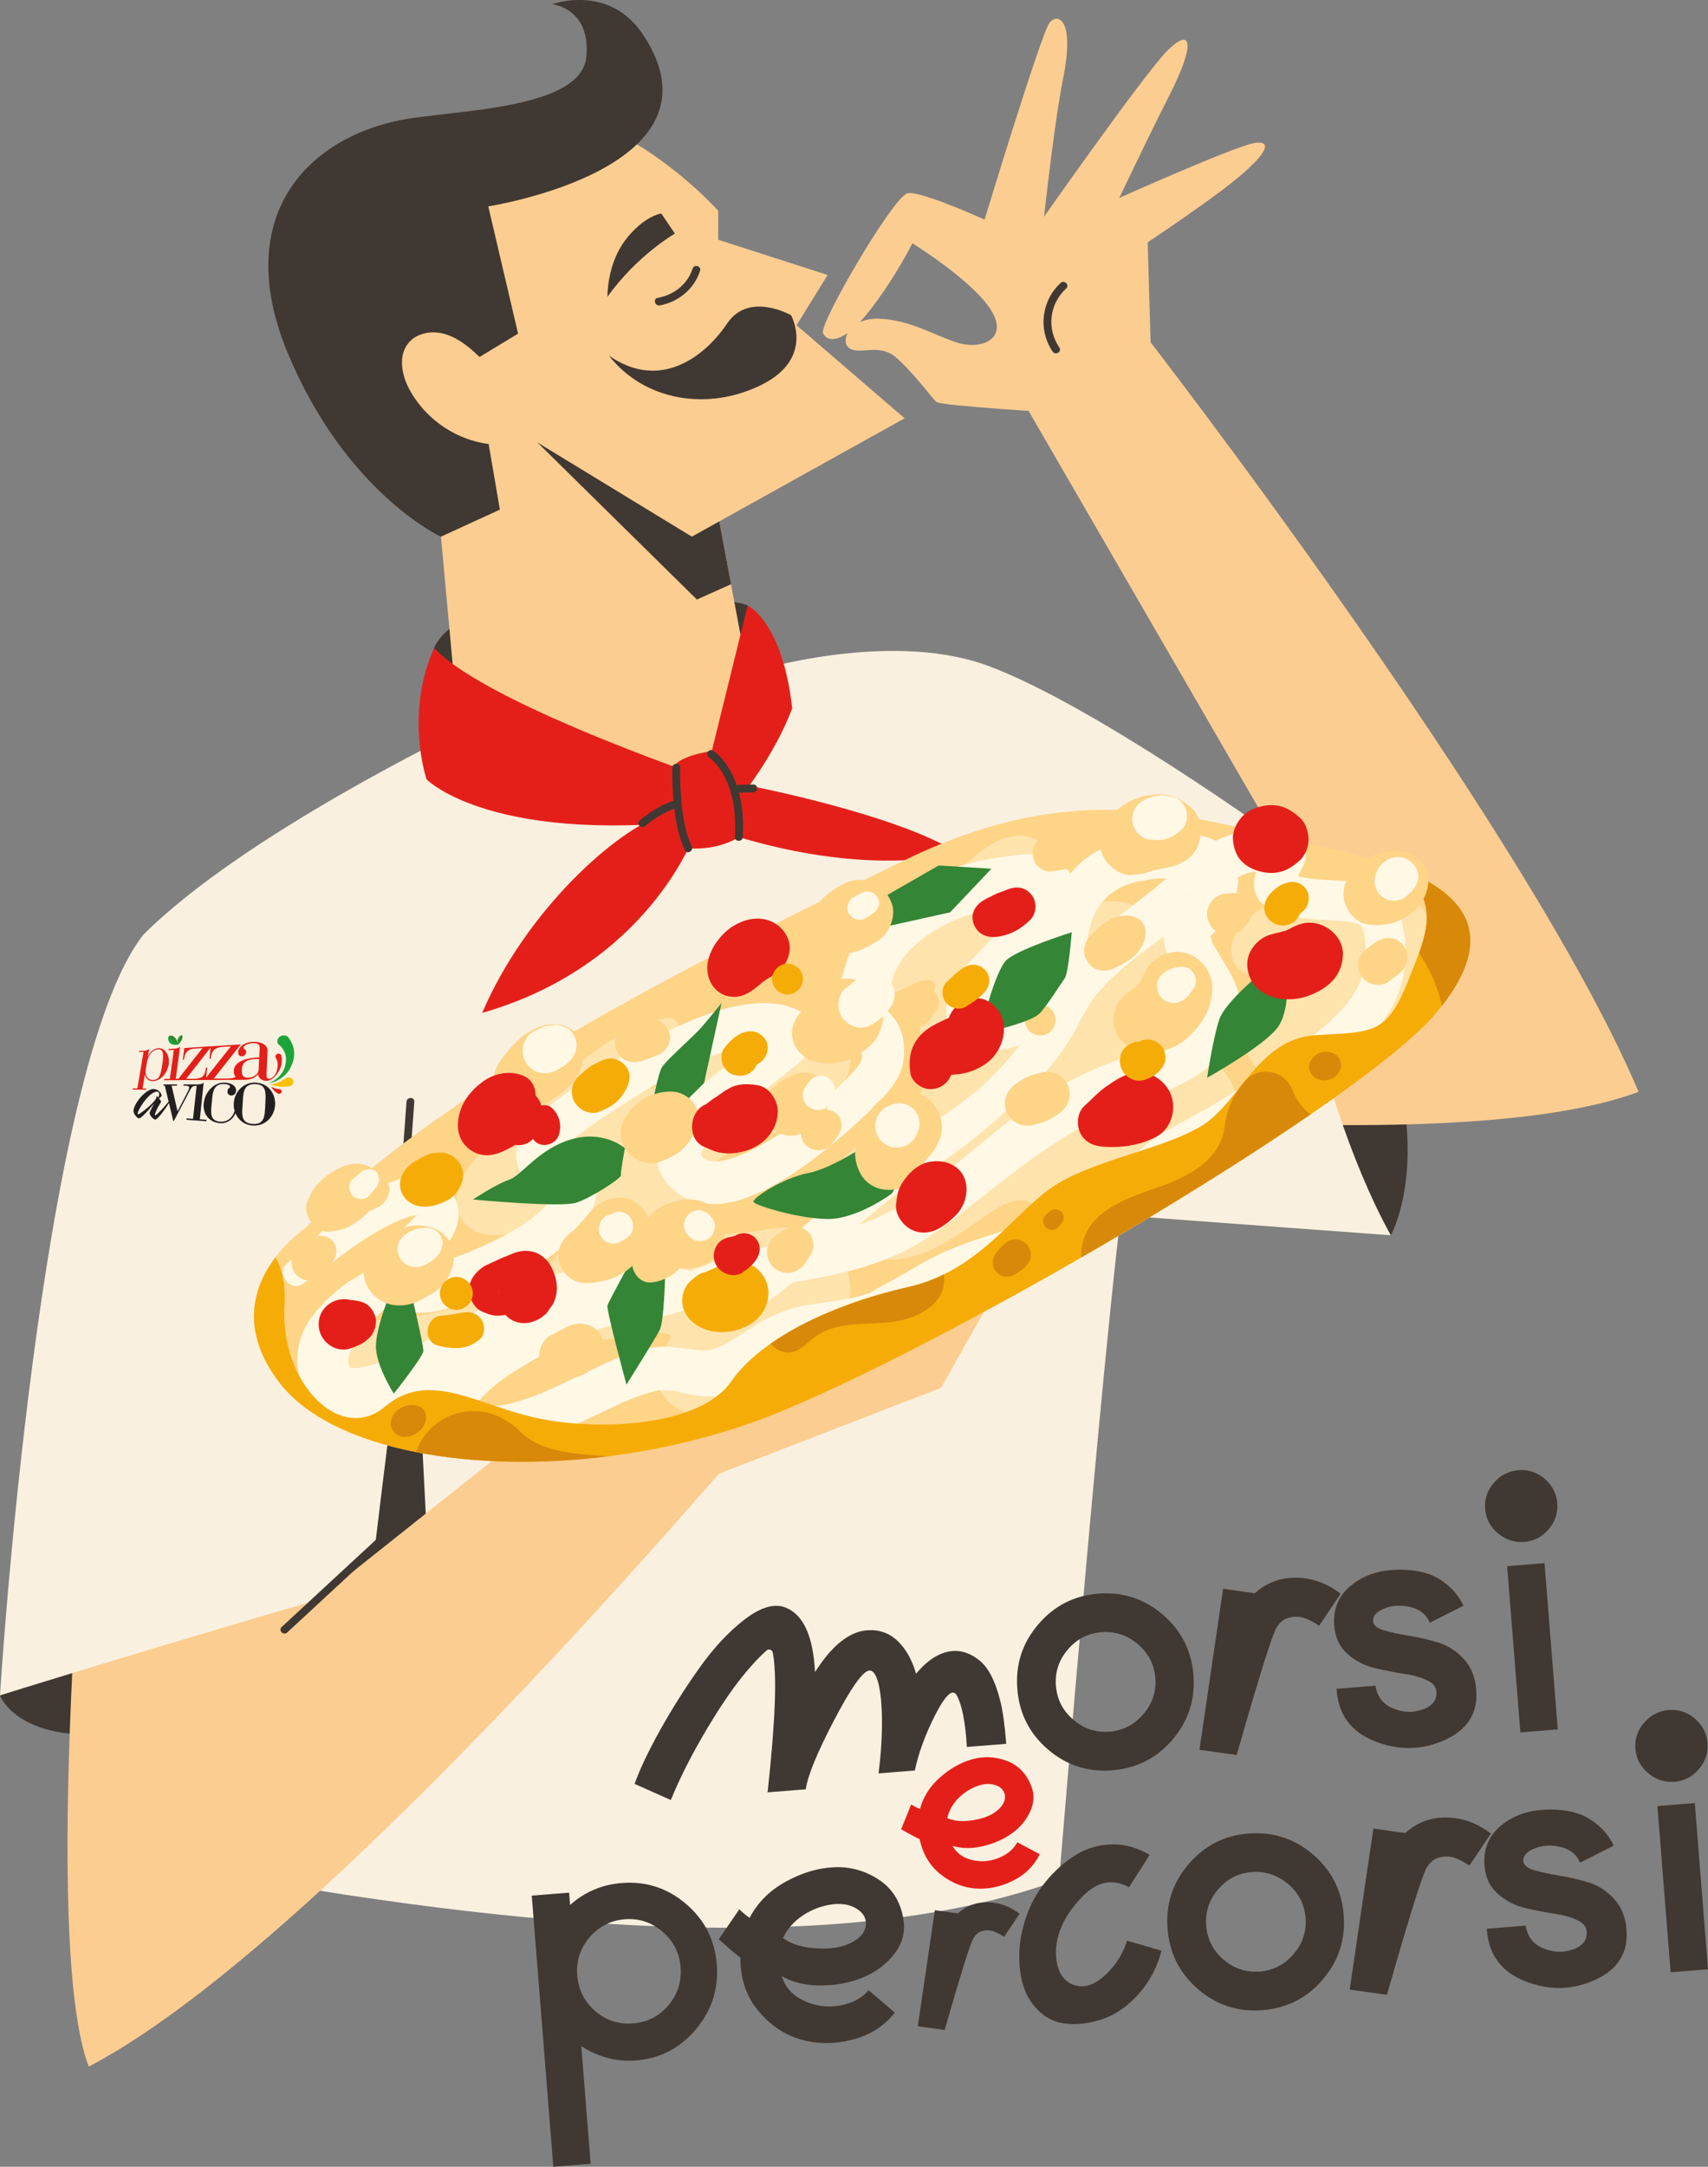 <svg xmlns="http://www.w3.org/2000/svg" id="Livello_2" viewBox="0 0 372.4 472.15"><rect x="0" y="0" width="372.4" height="472.15" fill="#808080" stroke="none"/><defs><style>            .cls-1morsi{fill:#231f20;}            .cls-2morsi{fill:#ffe3ac;}            .cls-3morsi{fill:#e41f1a;}            .cls-4morsi{fill:#1ca438;}            .cls-5morsi{fill:#fed487;}            .cls-6morsi{fill:#f6ac07;}            .cls-7morsi{fill:#f9f0df;}            .cls-8morsi{fill:#403832;}            .cls-9morsi{fill:#fccd91;}            .cls-10morsi{fill:#fac002;}            .cls-11morsi{fill:#348535;}            .cls-12morsi{fill:#d88909;}            .cls-13morsi{fill:#fff8e5;}        </style></defs><g id="_&#x421;&#x43B;&#x43E;&#x439;_2"> cls-1        <path class="cls-8morsi" d="M303.23,269.18s17.91-31.11-25.29-87.02c-31.78-2.81-26.97,35.41-26.97,35.41,0,0,17.02,40.7,52.26,51.61Z"></path>        <path class="cls-7morsi" d="M218.86,171.88s37.16,27.23,27.3,79.93c-4,21.34-15.24,157.82-15.24,157.82-40.97,15.06-102.2,12.73-175.54,0l-9.23-169.23,48.23-79.87s79.81-5.55,124.48,11.35Z"></path>        <path class="cls-8morsi" d="M0,369.43s5.46,15.38,41.69,4.96c36.23-10.42,34.31-31.18,34.31-31.18l-22.9-12-20.94,13.8L0,369.43Z"></path>        <path class="cls-8morsi" d="M87.95,234.85l6.43,125.15s-43.73,20.64-43.99,18.01,37.56-143.16,37.56-143.16Z"></path>        <path class="cls-9morsi" d="M280.39,186.4l-58-100.1,27.17-13.42s83.19,107.17,107.7,165.04c-34.38,12.91-117.74,4.65-117.74,4.65l22.41-59.37,18.46,3.2Z"></path>        <path class="cls-7morsi" d="M161.08,147.2s31.67-10.52,54.41-2.09,62.46,37.05,62.46,37.05c0,0,6.93,53.77,25.29,87.02l-94.21-6.95-35.35-47.64-12.59-67.39Z"></path>        <path class="cls-9morsi" d="M19.35,312.86s-10.42,110.17,0,137.47c56.08-29.28,160.06-155.83,160.06-155.83h-42.14l-69.29,55.09,5.46-65.01-54.09,28.29Z"></path>        <path class="cls-7morsi" d="M100.78,159.02s-47.68,22.82-69.51,44.65C8.44,232.46,0,369.43,0,369.43c0,0,33.33-10.42,68.93-20.7l12.85-11.89c8.37-69.56,15.3-116.13,15.3-116.13l3.71-61.69Z"></path>        <path class="cls-8morsi" d="M163.01,131.95s-5.31-2.77-12.93,2.08,5.31,13.16,5.31,13.16,9.98,6.47,9.98,6.47l2.26-11.25"></path>        <path class="cls-8morsi" d="M94.64,141.19s3.23-9.01,21.02-9.24c17.78-.23-2.08,29.56-2.08,29.56l-7.62.92s-13.63-5.54-11.32-21.25Z"></path>        <path class="cls-9morsi" d="M165.37,159.16c-17.54,28.78-64.42,10.14-64.42,10.14l-7.95-86.62,18.64-5.21,34.07,17.58,8.42,4.34,5.25,27.91,5.99,31.84Z"></path>        <path class="cls-8morsi" d="M159.38,127.31l-7.44,3.33-34.81-34.27s14.86-.65,28.59-1.33l8.42,4.34,5.25,27.91Z"></path>        <path class="cls-9morsi" d="M117.12,96.38l33.72,20.56,46.4-25.79-23.57-20.28,6.78-10.95-23.85-7.68v-6.3s-15.08-17-33.99-21.38-46.6,17.27-45.23,42.49c1.37,25.22,23.03,33.72,23.03,33.72l16.72-4.39Z"></path>        <path class="cls-8morsi" d="M172.49,68.7s-9.19-5.27-13.93,1.77c-4.74,7.04-14.51,14.91-25.82,7,7.79,9.97,21.74,12.16,33.35,6.36,11.61-5.81,6.39-15.13,6.39-15.13Z"></path>        <path class="cls-8morsi" d="M132.45,64.65s-.16-7.03,3.91-12.35c4.06-5.31,7.82-5.78,7.82-5.78l2.97,4.38s-8.22,4.69-14.69,13.76Z"></path>        <path class="cls-8morsi" d="M143.86,66.55c4.05-.73,7.53-3.6,8.78-7.55.33-1.05-1.31-1.49-1.64-.45-1.08,3.42-4.13,5.74-7.6,6.36-1.08.19-.62,1.83.45,1.64h0Z"></path>        <path class="cls-8morsi" d="M102.49,79.04l10.47-6.34-6.5-27.73s52.91-8.18,33.84-37.28c-7.46-11.39-19.9-6.76-19.9-6.76,0,0,8.4.79,7.45,11.41-.95,10.61-24.15,11.51-37.39,13.31-22.62,3.07-40.4,20.76-27.73,51.26,12.67,30.5,33.4,40.04,33.4,40.04l12.86-5.9-3.64-21.23-2.87-10.77Z"></path>        <path class="cls-9morsi" d="M117.11,89.52l-13.54-12.65c-2.03-1.84-4.32-3.54-6.98-4.19s-5.78-.07-7.53,2.05c-2.33,2.82-1.47,7.11.3,10.31,3.21,5.83,9.07,10.13,15.6,11.45,2.66.54,5.52.58,7.97-.57s4.38-3.7,4.18-6.4Z"></path>        <path class="cls-3morsi" d="M159.38,171.45s-52.95-17.55-64.73-30.26c-6.47,14.55-1.64,28.64-1.64,28.64,0,0,14.58,15.01,64.7,8.32,2.54-4.16,1.68-6.7,1.68-6.7Z"></path>        <path class="cls-3morsi" d="M153.21,171.68l9.81-39.73s7.62,3.47,9.7,22.41c-5.08,13.4-15.01,23.79-15.01,23.79l-4.49-6.47Z"></path>        <path class="cls-3morsi" d="M151.49,181.68s-10.11,28.64-46.36,39.04c9.71-22.64,29.64-40.13,39.31-43.05,9.67-2.92,7.05,4.01,7.05,4.01Z"></path>        <path class="cls-3morsi" d="M156.28,180.79s27.57,10.63,52.74,5.2c-13.17-8.56-46.22-14.9-46.22-14.9,0,0-9.65-1.38-6.2,8.55"></path>        <path class="cls-3morsi" d="M147.55,166.31s-1.62,11.86,2.53,18.55c6.93.46,11.02-2.46,11.02-2.46,0,0,.48-11.69-6.6-18.62-5.46.92-6.94,2.52-6.94,2.52Z"></path>        <path class="cls-8morsi" d="M146.6,167.25c-.06,2.27.04,4.56.23,6.82.32,3.8.87,7.74,2.52,11.21.47.99,1.94.13,1.47-.86-1.6-3.36-2.06-7.27-2.34-10.95-.15-2.07-.24-4.16-.18-6.23.03-1.09-1.67-1.09-1.7,0h0Z"></path>        <path class="cls-8morsi" d="M154.59,165.06c.35.22.47.34.88.73.85.82,1.55,1.77,2.14,2.78,2.41,4.15,2.87,9.13,2.64,13.83-.05,1.09,1.65,1.09,1.7,0,.25-5-.31-10.29-2.87-14.69-.89-1.53-2.09-3.18-3.63-4.13-.93-.58-1.79.89-.86,1.47h0Z"></path>        <path class="cls-8morsi" d="M140.66,180.02c1.92-1.65,4.08-2.95,6.44-3.86,1.01-.39.57-2.03-.45-1.64-2.65,1.02-5.04,2.44-7.19,4.3-.83.72.38,1.91,1.2,1.2h0Z"></path>        <path class="cls-8morsi" d="M164.25,170.95c-1.06.03-2.11.05-3.17.08s-1.1,1.73,0,1.7l3.17-.08c1.09-.03,1.1-1.73,0-1.7h0Z"></path>        <polygon class="cls-9morsi" points="250.97 78.24 250.09 47.78 215.48 50.47 221.96 71.51 222.39 86.3 249.87 91.03 250.97 78.24"></polygon>        <path class="cls-9morsi" d="M214.38,48.82s12.67-41.78,14.5-43.93c1.83-2.15,5.45-.58,2.97,11.9-2.48,12.47-5.08,38.62-5.08,38.62l-12.38-6.59Z"></path>        <path class="cls-9morsi" d="M225.56,50.18s24.02-34.33,29.13-39.31,6.05-1.44.29,9.87c-5.77,11.31-16.46,34.02-16.46,34.02,0,0-14.92,7.46-12.95-4.58Z"></path>        <path class="cls-9morsi" d="M237.01,46.27s32.16-14.59,36.77-15.15c4.61-.55,1.17,4.04-8.09,10.89-9.26,6.85-21.23,14.62-21.23,14.62,0,0-11.81-1.2-7.45-10.36Z"></path>        <path class="cls-9morsi" d="M220.1,50.33s-19.18-9.12-22.31-8.18c-3.13.93-19.24,28.38-18.34,30.45.9,2.08,4.48,2.39,10.16-4.92,5.67-7.31,9.32-14.67,9.32-14.67,0,0,12.86,7.93,17.04,14.4s-2.05,8.95-7.36,7.22c-5.31-1.74-10.37-4.97-16.97-5.18s-8.68,5.1-6.33,6.5c2.35,1.4,6.48-1.24,10.15,2.01s7.82,8.81,8.69,9.63,26.76,2.38,26.76,2.38l-.58-19.99-10.24-19.64Z"></path>        <path class="cls-8morsi" d="M230.98,75.75c-2.8-4.14-2.2-9.51,1.48-12.9.81-.74-.4-1.94-1.2-1.2-4.21,3.88-4.96,10.22-1.75,14.96.61.9,2.08.05,1.47-.86h0Z"></path>        <polygon class="cls-9morsi" points="143.46 326.26 205.17 302.43 230.09 258.27 173.66 258.27 147.73 284.57 143.46 326.26"></polygon>        <path class="cls-8morsi" d="M62.62,355.73c7.29-6.75,14.59-13.5,21.88-20.25.81-.75-.4-1.95-1.2-1.2-7.29,6.75-14.59,13.5-21.88,20.25-.81.75.4,1.95,1.2,1.2h0Z"></path>        <path class="cls-8morsi" d="M88.63,240.08c-.49,6.72-.97,13.43-1.46,20.15-.08,1.09,1.62,1.09,1.7,0,.49-6.72.97-13.43,1.46-20.15.08-1.09-1.62-1.09-1.7,0h0Z"></path>        <path class="cls-5morsi" d="M313.15,220.71c-15.88,19.02-101.07,69.48-142.43,86.68-41.36,17.21-94.29,13.9-109.68-5.96-9.16-11.82-5.48-21.53-.99-27.45,3.04-4.02,6.45-6.3,6.45-6.3,32.26-32.75,91.32-61.04,130.74-80.24,39.42-19.19,63.81-8.6,92.59-2.6,6.02,1.26,11.24,2.72,15.59,4.43,16.41,6.46,20.3,16.37,7.74,31.42Z"></path>        <path class="cls-2morsi" d="M309.83,197.55c-3.34-4.42-9.27-6.49-14.7-6.01-3.52.32-6.81,1.48-9.95,3.07-.26.13-.52.27-.78.41-1.95.06-3.9.44-5.77,1.18-4.44,1.75-10.4,5.87-10.15,11.3.15,3.32,2.78,5.04,5.84,5.29.95.08,1.98-.01,2.89.31.71.25.88.63.93,1.14.19,2.03-1.31,3.78-2.55,5.22-1.8,2.08-3.62,4.27-3.93,7.1-.3,2.78,1.11,5.28,3.3,6.9,2.32,1.71,5.2,2.12,7.99,1.64,3.03-.52,5.83-2.09,8.42-3.68,2.58-1.59,5.04-3.37,7.38-5.29,4.42-3.63,8.85-7.95,11.43-13.12,2.46-4.92,3.17-10.84-.34-15.47Z"></path>        <path class="cls-2morsi" d="M184.41,287.46c2.09-5.97.97-13.62-4.31-17.57-5.88-4.39-13.28-1.51-19.82-1.08-2.76.18-5.6-.09-7.33-2.26-.64-.8-1.09-2.12-1.17-2.98-.13-1.54.02-2.57.46-4.04.8-2.67,2.58-5.36,4.76-7.04,3.1-2.39,6.93-3.77,10.54-5.18,7.08-2.76,15.75-6.33,17.68-14.61.92-3.95-.43-7.87-3.71-10.28-3.14-2.3-7.39-2.64-11.06-1.69-4.32,1.12-8.08,3.79-11.81,6.13-4.12,2.58-8.21,5.19-12.32,7.8-1.52.96-3.03,1.92-4.55,2.88,2.03-4.01,4.07-8.01,6.12-12.01.99-1.94-.64-4.14-2.8-3.64-7.12,1.65-13.58,5.09-18.95,10.05-2.62,2.42-4.97,5.21-6.9,8.22-.35.55-.67,1.1-.98,1.66-3.1,1.61-6.07,3.49-8.89,5.65-3.1,2.37-6.23,4.89-8.18,8.34-1.7,3.01-2.58,6.96-.46,10,3.65,5.24,10.41,2.91,15.58,2.24,1.08-.14,2.47-.24,3.37-.07.96.18,1.56.44,2.11,1.19,2.05,2.8-1.74,6.27-3.82,7.71-3.41,2.37-7.41,4.13-11.27,5.62-4.03,1.55-8.18,2.77-12.41,3.63-4.27.87-8.54,1.18-12.87,1.61-4.15.41-8.31,1.29-11.55,4.08-2.83,2.44-4.65,6.33-3.69,10.07.88,3.42,3.89,5.78,7.18,6.71,3.9,1.11,7.78.15,11.38-1.5,3.88-1.77,7.46-4.12,11.34-5.9,7.79-3.57,16.18-5.9,24.58-7.47,4.27-.8,8.57-1.46,12.87-2.08,2.11-.3,4.23-.59,6.34-.87,1.63-.22,3.37-.59,5.01-.29.98.18,1.76.43,1.21,1.46-.84,1.55-2.3,2.59-2.95,4.3-1.24,3.24.22,6.84,2.62,9.13,6.71,6.39,16.07,1.14,22.74-2.5,6.48-3.54,13.36-8.12,15.92-15.41Z"></path>        <path class="cls-2morsi" d="M266.76,251.09c2.25-3.44,3.61-7.45,2.95-11.58-.57-3.57-2.74-6.56-5.66-8.61-5.71-4.01-12.74-3.55-19.06-1.47,1.06-1.61,2.12-3.22,3.18-4.82,1.38-2.07,2.75-4.13,4.13-6.2,1.27-1.9,2.51-3.79,3.3-5.95,2.91-7.92-4.03-14.95-11.55-15.95-5.57-.74-10.57,1.68-14.91,5.04-.94-.51-1.99-.78-3.1-.87-1.6-.13-3.18.36-4.73.42-.1,0-.78,0-.56.02-.26-.03-.26,0-.43-.14-.09-.19.07-.13.06.04,0-.08.03-.18.04-.22.12-.33.31-.74.6-1.1.41-.5.86-.88,1.4-1.19,2.69-1.56,5.79-2.41,7.46-5.28,1.93-3.33.52-7.14-2.4-9.32-6.83-5.09-14.05,1.68-18.93,6.15-2.65,2.43-5.26,4.93-7.78,7.51-2.14,1.1-4.22,2.33-6.21,3.7-1.53,1.05-3.01,2.17-4.42,3.37-1.38,1.18-2.79,2.43-3.53,4.13-1.51,3.47.69,6.99,4.28,7.73,1.67.34,3.32.14,4.9-.49,1.61-.64,3.08-1.66,4.73-2.17.88-.27,2.35-.54,3.08.21.59.6.29,1.39-.04,2.2-1.07,2.59-2.99,4.88-2.95,7.83.04,2.8,1.96,5.16,4.46,6.23-1.92,3.14-3.71,6.35-5.35,9.64-.2.4-.4.81-.6,1.22-2.19,1.54-4.38,3.1-6.56,4.67-3.27,2.36-6.9,4.57-9.73,7.48-2.67,2.75-4.21,6.31-3.58,10.16.54,3.26,2.77,5.97,5.37,7.87,2.66,1.96,6.04,3.1,9.35,3.14,3.82.05,7.61-1.35,10.95-3.1,3.42-1.79,6.52-4.09,9.7-6.25,2.57-1.75,6.53-4.68,9.82-3.18,1,.46,2.12,1.47,2.26,2.63.16,1.4-1.39,2.84-1.88,4.1-1.45,3.66,1.33,6.56,4.86,6.89,1.44.13,2.85-.09,4.24-.49,8.24-4.72,16.46-9.6,24.33-14.44,3.25-2.85,6.22-6.02,8.52-9.54Z"></path>        <path class="cls-13morsi" d="M137.16,305.03s-.02,0-.02,0c-.27.11-1.1.54.02,0Z"></path>        <path class="cls-13morsi" d="M154.18,249.05s-.05.07-.07.1c.43-.48.51-.6.45-.56-.07.08-.14.16-.2.24-.06.07-.11.14-.17.21Z"></path>        <path class="cls-13morsi" d="M146.96,303.1c-.13-.02-.26-.05-.38-.08.45.11.48.11.38.08Z"></path>        <path class="cls-13morsi" d="M155.31,253c-.11-.02-.29-.03-.58-.01,0,0,0,0,.01,0,.19,0,.37,0,.56.01Z"></path>        <path class="cls-13morsi" d="M81.04,259.7c-.05,0-.19.09-.34.31,0,0,0,0,.01,0,.08-.11.19-.21.32-.3Z"></path>        <path class="cls-13morsi" d="M153.09,250.84c-.17.43-.26.84,0,0h0Z"></path>        <path class="cls-13morsi" d="M187.67,231.35c.03-.07.06-.14.09-.21,0-.07-.18.09-.18.34,0,0,0-.02.01-.02.03-.04.05-.08.07-.11Z"></path>        <path class="cls-13morsi" d="M187.93,230.4c-.16.24-.14.5-.09.51.03-.14.05-.35.09-.48,0,0,0-.02,0-.03Z"></path>        <path class="cls-13morsi" d="M238.44,199.56c-.04.12-.08.24-.13.35.01-.02.05-.13.13-.37,0,0,0,0,0,.01Z"></path>        <path class="cls-13morsi" d="M297.13,202.54c-.04-.07-.07-.15-.1-.22.03.08.06.16.11.25,0,0,0-.02,0-.02Z"></path>        <path class="cls-13morsi" d="M76.29,294.76c.5-.94.22-.49,0,0h0Z"></path>        <path class="cls-13morsi" d="M108.67,301.24s-.01,0-.02.01c-.15.14-.31.28-.47.42-.1.1-.03.06.49-.43Z"></path>        <path class="cls-13morsi" d="M78.82,297.93c.09-.02.11-.02,0,0h0Z"></path>        <path class="cls-13morsi" d="M296.37,214.37s0-.01,0-.02c-.03.07-.05.11-.06.13.02-.03.04-.07.06-.11Z"></path>        <path class="cls-13morsi" d="M118.02,303.57s.03-.01.05-.02c0,0-.01,0-.02,0-.01,0-.02,0-.03.01Z"></path>        <path class="cls-13morsi" d="M306.17,203.65c-.4-3.12-1.29-6.36-3.79-8.48-4.48-3.79-10.77-3.03-16.23-3.66-.14-.02-.3-.05-.45-.06-.29-.05-.59-.09-.88-.14-.61-.11-1.22-.23-1.83-.36.37-.75.75-1.49,1.14-2.23,1.38-2.66.12-5.46-2.62-6.45-5.43-1.95-11-1.74-16.17.82-.07.04-.15.08-.22.12-3.34-1.68-7.81-1.7-11.5-1.49-7.01.39-14.24,2.22-19.23,7.49-.36.38-.7.77-1.04,1.18-.03-.05-.05-.1-.08-.14-3.16-5.09-9.73-4.24-14.77-3.52-12.5,1.77-26.82,7.34-32.55,19.5-.74,1.58-1.41,3.21-1.86,4.9-.41,1.54-.99,2.99-1.46,4.51-1.32,4.21-.15,9.35,3.54,11.8.38.3.77.59,1.16.87.06.06.13.13.2.2.14.47.28.94.41,1.42,0,.16,0,.32,0,.48.01-.02.03-.04.05-.06-.02.02-.03.05-.05.09,0,.01,0,.03,0,.04,0,.33-.06.45-.09.44,0,.03-.01.06-.02.08-.01.04-.03.09-.06.15,0,.03-.02.1-.09.21-.05.12-.08.23-.07.28-.01-.05-.02-.1-.02-.14-.13.19-.24.41-.37.6-.08.13-.16.24-.22.32-2.21,2.72-4.84,4.98-7.3,7.44-.05.05-.11.09-.16.14.8-.61.69-.52-.34.27-.11.09-.22.19-.34.28-.32.27-.64.53-.97.8-.64.52-1.28,1.03-1.93,1.54,0,0,0,0-.01.01-.14.1-.28.21-.41.31-.39.29-.78.58-1.17.87-.77.56-1.54,1.12-2.33,1.66-3.19,2.2-6.5,4.15-10.02,5.77,0,0,0,0-.01,0-.11.04-.22.09-.33.13-.43.17-.86.33-1.3.48-.79.27-1.6.51-2.42.7-.33.08-.67.13-1,.2-.09,0-.19.02-.28.03-.45.03-.91,0-1.36-.03.27.04.05.13-.31.05-.08-.02-.17-.04-.25-.06-.08,0-.15,0-.23,0,.08,0,.15,0,.21-.01-.07-.01-.13-.03-.2-.05-.19-.05-.38-.12-.57-.19-.07-.04-.14-.07-.21-.11-.08-.05-.15-.1-.23-.15-.17-.17-.35-.34-.52-.51-.02-.05-.06-.11-.1-.18-.02-.05-.03-.1-.05-.14,0-.04,0-.08,0-.13.02-.08.03-.16.05-.21.08-.3.22-.59.3-.88-.05.16-.09.3-.12.41.04-.1.09-.21.13-.29.15-.28.32-.55.49-.82.13-.2.26-.39.39-.58-.05.05-.1.11-.16.18.08-.09.16-.19.23-.28.03-.05.07-.09.1-.14.1-.14.23-.28.27-.31.2-.23.4-.46.59-.69.03-.03.05-.06.08-.08.94-1.22,1.04-1.35.28-.36.14-.09.27-.3.39-.43.57-.62,1.16-1.23,1.77-1.82,1.29-1.26,2.65-2.45,4.03-3.61,3.1-2.6,6.33-5.03,9.48-7.57,2.37-1.92,5.01-3.9,6.62-6.55,1.34-2.21.33-4.69-1.6-6.09-6.41-4.68-15.54-2.75-22.38-.24-7.31,2.69-14.17,6.49-20.73,10.65-5.35,3.39-10.87,6.8-15.5,11.15-2.5,2.35-5.13,5.46-5.01,9.1.08,2.38,1.45,4.6,3.48,5.82,1.51.91,3.27,1.13,5,1.21,0,0,0,0,0,0,0,.04,0,.08,0,.11-.07.26-.16.58-.17.61-.01.05-.03.09-.05.14-.18.21-.39.8-.5.99-.19.31-.4.61-.6.91-.13.14-.24.29-.37.44-.24.27-.49.54-.75.8-.67.69-1.39,1.34-2.13,1.96-.19.16-.39.32-.58.48-.08.07-.16.15-.21.22-.27.21-.6.38-.85.56-.83.59-1.68,1.1-2.55,1.62-1.8,1.05-3.65,2.01-5.53,2.9-.83.4-1.67.78-2.52,1.15-.23.1-.46.18-.68.29,1.61-.81-.3.12-.54.23-.14.06-.28.12-.42.19-.02,0-.05.02-.08.03-1.4.57-2.8,1.12-4.22,1.61-1.21.41-2.43.79-3.67,1.1-.02-.14-.05-.29-.09-.43-.05-.17-.11-.34-.19-.5.28-.28.55-.55.82-.83,1.35-1.39,2.75-2.91,3.65-4.64,1.11-2.14,1.57-4.53.83-6.88-.35-1.11-.76-1.7-1.45-2.61,1.04,1.37-.2-.3-.51-.63-.55-.59-1.23-1.13-1.93-1.53-2.74-1.55-6.07-1.38-8.97-.38-1.62.56-3.16,1.3-4.67,2.09-.31.16-.75.36-1.09.61.05,0,0,.09-.22.24-.03.02-.07.04-.1.06-.02.03-.04.05-.06.08.01-.02.03-.04.04-.07-.13.09-.27.18-.4.26-.7.47-1.39.96-2.07,1.46-4.97,3.66-9.45,7.88-13.96,12.08-.57.53-1.15,1.07-1.75,1.57-2.47,2.03.76,6.19,3.42,4.43,4.21-2.77,8.04-6.1,12.24-8.9,1.37-.91,2.76-1.79,4.19-2.62.65-.38,1.32-.75,1.99-1.1.29-.15.59-.29.87-.45-1.48.78.83-.36,1.2-.55.31-.16.62-.3.94-.45.02,0,.03-.01.05-.02.02,0,.05-.02.08-.03.65-.24,1.29-.47,1.95-.65.27-.07.54-.14.82-.19.16,0,.32-.02.48-.03-.14.16-.49.59-.58.69-.62.67-1.29,1.29-1.97,1.91-1.13,1.03-2.32,2.02-3.28,3.23-1.1,1.38-1.88,3.09-2.24,4.88-1.89.88-3.69,1.85-5.39,3.05-1.95.94-3.7,2.54-5.27,3.95-1.58,1.41-2.94,2.99-4.21,4.7-2.61,3.51-3.53,8.2-2.62,12.45.91,4.27,4.12,8.14,8.51,9.04,3.94.81,7.99.05,11.74-1.25,3.41-1.17,6.63-2.68,9.77-4.36-.82,2.41-.77,4.98.9,7.38,4.07,5.84,11.97,5.72,18.13,4.13,6.74-1.73,13.01-5.07,19.3-7.98.71-.33,1.43-.66,2.15-.98.35-.16.7-.31,1.05-.46.17-.07.35-.14.52-.22-.03.01-.05.02-.07.04,1.27-.52,2.55-1,3.86-1.4.59-.18,1.19-.35,1.79-.48.28-.06.57-.12.85-.18,0,0,.01,0,.02,0,.97-.06,1.92-.04,2.89.05.11.01.31.06.4.08.15.03.31.06.46.09.63.14,1.26.29,1.89.42,2.99.65,5.87.95,8.9.39,2.37-.43,4.58-1.4,6.69-2.55,1.8-.97,3.51-2.09,5.28-3.11.86-.5,1.74-.98,2.64-1.41.14-.07.27-.13.41-.19.52-.17,1.04-.37,1.57-.53,1.1-.31,2.23-.51,3.36-.71.06-.01.15-.03.24-.04.13-.01.26-.03.39-.04.64-.08,1.29-.14,1.93-.2,2.72-.27,5.46-.51,8.15-1.03,5.01-.95,9.48-3.42,13.72-6.14,1.92-1.23,3.82-2.49,5.79-3.64.95-.55,1.91-1.09,2.89-1.57.29-.14.63-.37.97-.53.08-.01.18-.04.29-.08.37-.15.74-.29,1.12-.44.94-.36,1.87-.72,2.81-1.07.67-.25,1.33-.5,1.99-.77.22-.09.44-.19.66-.28-.64.27-.77.33-.38.19.32-.09.64-.22.95-.34,2.17-.8,4.33-1.62,6.48-2.49,8.96-3.59,18.03-7.94,24.51-15.31,1.42-1.61,2.78-3.28,4.3-4.81.37-.37.75-.73,1.14-1.08.2-.17.4-.34.6-.51.01,0,.03-.02.04-.03,0,0,0,0,0,0,0,0,0,0,0,0,.12-.09.37-.25.28-.19.91-.62,1.8-1.26,2.73-1.86,4.02-2.61,8.37-4.69,12.46-7.2,2.26-1.38,4.4-2.9,6.49-4.52.03-.02.13-.1.22-.17.07-.05.14-.11.18-.13.33-.25.66-.49.99-.73.71-.52,1.44-1.04,2.16-1.55,2.9-2.04,5.85-4.01,8.69-6.14,6.17-4.66,11.98-10.12,14.35-17.72,1.13-3.61,1.37-7.67.89-11.42ZM285.95,191.49s0,0,0,0c.26.04.49.08,0,0ZM263.75,203.37c0-.13,0-.23.01-.23.02,0,0,.1-.01.23ZM260.32,219.38c-.01-.3,0-.58,0,0,0,0,0,0,0,0ZM254.78,208.42c.88,2.13,1.95,4.08,3.14,6.04.45.74.9,1.47,1.31,2.23.19.35.37.71.55,1.07.08.25.21.51.28.75.04.13.16.9.26,1.16,0,.12,0,.23,0,.35,0,.1-.03.26-.04.4-.06.2-.11.42-.17.62-.01.04-.02.08-.03.11-.22.4-.41.8-.66,1.19-.05.08-.11.16-.17.24-.53.56-1.03,1.13-1.62,1.64-.07.06-.14.12-.21.18-.28.08-.76.56-.98.71-.81.54-1.65,1.04-2.51,1.51-.78.43-1.58.83-2.39,1.21-.41.19-.82.38-1.23.56-.2.09-.39.17-.59.26-3.13,1.27-6.31,2.37-9.44,3.64-4.55,1.85-8.87,4.13-12.99,6.8-7.6,4.93-14.28,11-21.37,16.6-.42.33-.85.67-1.27,1-.12.1-.58.45-.71.55-.92.71-1.85,1.41-2.78,2.1-1.88,1.39-3.78,2.74-5.81,3.91-.94.54-1.9,1.06-2.88,1.53-.48.23-.96.46-1.44.67-.05.02-.18.08-.31.14-.18.07-.54.22-.6.25-.91.36-1.84.69-2.77,1,.86-.74,1.72-1.48,2.59-2.22,4.17-3.52,8.13-6.54,12.64-9.56,2.03-1.36,4.1-2.68,6.07-4.12,1.01-.74,1.83-1.41,3.2-2.49.99-.78,1.97-1.56,2.94-2.36.92-.76,1.83-1.53,2.72-2.31.42-.37.84-.75,1.26-1.12-.07.06.83-.77.47-.43-.4.36.94-.76,1.11-.91,1.83-1.59,3.59-3.26,5.24-5.02,3.45-3.68,6.65-7.72,9.04-12.18,1.13-2.11,2.15-4.22,3.53-6.19.17-.25.36-.49.54-.74,0,0,0-.01.01-.02.01-.01.02-.02.03-.04.35-.42.69-.84,1.04-1.24.79-.9,1.62-1.77,2.48-2.6,1.69-1.64,3.5-3.16,5.35-4.62.1-.08.19-.15.29-.23.03-.02.06-.05.1-.08.06-.05.13-.1.19-.15-.04.03-.07.05-.1.08.06-.05.12-.09.16-.12.44-.34.88-.67,1.32-1,.99-.75,1.99-1.49,2.98-2.23.38-.28.76-.57,1.14-.86.07,1.42.43,2.88,1.03,4.32ZM257.32,224.52s-.08.07-.12.1c-.49.42-.13.09.12-.1ZM222.36,227.69s0,0,0,0c0,.02-.01.02,0,0ZM233.47,197.89c.02-.05.04-.11.07-.16.17-.39.24-.55-.07.16ZM233.04,198.91c-.04.09-.06.14-.07.15.02-.05.05-.1.07-.15ZM258.72,194.92c-.05.07-.11.15-.18.24-.02.02-.04.04-.06.06.24-.49.36-.57.33-.45-.03.05-.06.1-.09.15ZM260.08,191.23s0,0,0,.01c0-.01,0-.02-.01-.03,0,0,0-.01,0-.02,0,0,0,0,0,0,0,.02.01.03.02.04ZM250.47,191.62c-.28.03-.6.06,0,0h0ZM238,200.84c.1-.31.21-.62.32-.93-.02.05.06-.21.13-.35.01-.04.03-.08.04-.12-.01.04-.02.07-.03.1,0,0,0,0,0,0,.17-.33.33-.65.51-.97.24-.43.51-.85.78-1.26.11-.16.22-.31.33-.46,0,0,0-.01.01-.02.64-.73,1.29-1.42,2.03-2.04.06-.05.1-.09.14-.12.05-.03.12-.08.21-.14.36-.25.73-.48,1.1-.7.38-.22.76-.42,1.15-.62.17-.08.34-.16.5-.24,0,0,0,0,.01,0,.83-.3,1.66-.58,2.52-.8.94-.24,1.99-.28,2.91-.57.17-.02.34-.04.51-.05.46-.04.93-.08,1.39-.11.59-.03,1.18-.06,1.77-.07-.23.2-.46.41-.7.61-.97.84-1.95,1.65-2.95,2.45-.49.4-.99.79-1.49,1.18-.2.16-.4.31-.6.46-.03.02-.05.04-.08.06-.04.03-.08.06-.14.11-2.24,1.71-4.49,3.42-6.7,5.17-1.63,1.3-3.19,2.64-4.69,4.05.1-.64.21-1.27.33-1.9.18-.92.4-1.83.67-2.72ZM227.82,205.98c-.08.68-.16,1.35-.25,2.03-.01.1-.03.2-.04.3,0,.05-.02.11-.03.18-.07.43-.13.86-.21,1.29-.15.84-.33,1.68-.56,2.51-.1.35-.2.69-.32,1.03-.07.19-.14.38-.21.57,0,0,0,0,0,0-.28.49-.51,1-.82,1.47-.02.03-.05.07-.08.12-.11.14-.26.32-.31.37-.31.34-.64.67-.98.98-.19.17-.38.33-.57.5-.82.57-1.64,1.1-2.53,1.56-.23.12-.46.23-.69.34-.06.03-.22.1-.34.15-.06.02-.11.04-.14.05-.27.1-.54.2-.81.28-.84.27-1.69.4-2.54.6-.16,0-.33.02-.49.02-.13,0-.38-.04-.53-.02-.04,0-.08-.02-.12-.03.1-.37.22-.74.34-1.11,0,0,0,0,0,0,.14-.3.29-.6.44-.9.15-.28.33-.56.48-.84,2.01-2.22,4.21-4.26,6.32-6.39.33-.33.65-.66.97-.99.14-.15.32-.3.44-.47.05-.07.08-.12.09-.15.19-.14.37-.28.54-.44.74-.68,1.42-1.43,2.11-2.16.27-.29.54-.59.81-.88ZM216.66,220.32c.19-.02.28-.02,0,0h0ZM215.45,220.38c.13.01.1,0,0-.03.41.03,1.32.2.07.03.02,0-.01,0-.07,0ZM214.72,220.15s.07.04.1.07c0,0,0,0-.01,0,0,0,0,0,0,0-.03-.03-.06-.06-.09-.07ZM223.73,194.28c.04-.2.11-.49.23-.88-.09.29-.15.59-.23.88ZM121.1,257.98c0,.05,0,.09,0,.12,0-.01-.01-.02-.02-.03,0-.05,0-.11,0-.18.01.04.03.07.03.09ZM120.99,257.6c-.01.06.04.16.08.26,0,.07.01.14.02.21-.07-.15-.13-.32-.1-.47ZM92.32,276.71s0,0,0-.01c0,0,0,0,0,.01,0,0,0,.01-.01.02,0,0,0-.02,0-.03ZM92.31,276.8s0-.03,0-.04c0-.01.01-.02.02-.03,0,0,0,.02,0,.03-.01.01-.02.03-.03.04ZM91.16,264.86s0,0,0,.01c0,0,0,0,.01,0,0,0,0,0,0,0,.02.07.03.07.02.02.02.01.03.03.04.04,0-.02-.01-.04-.02-.05.02,0,.04,0,.05,0,.03.01.05.03.07.04.3.14.16.26-.07.13,0-.02-.02-.05-.03-.08-.02-.02-.04-.03-.07-.05.02.03.03.07.05.1-.06-.04-.12-.1-.18-.17.01,0,.03,0,.04,0-.01,0-.02-.02-.03-.03.02,0,.04,0,.06,0,0,0,.02.01.02.02ZM86.72,282.81s.13-.02.22-.07c-.07.05-.15.09-.22.08,0,0,0,0,0,0ZM90.97,264.49s-.04.06-.06.1c.02.02.04.05.06.08,0,.01,0,.04.07.09,0,0,.02.01.03.02.02.02.03.03.05.05-.02,0-.05,0-.07,0-.02-.02-.03-.03-.05-.04-.04-.05-.07-.12-.1-.19,0,.01-.01.02-.02.04-.1-.17-.02-.24.09-.13ZM86.24,295.52c-.39.18-2.02.81-.32.16-.46.17-.9.37-1.36.55-.94.36-1.88.7-2.84.99-.82.25-1.65.48-2.5.66-.42.09-.84.14-1.26.23.48-.11.74-.16.86-.19-.21.04-.78.15-1.08.17-.34.02-.68.02-1.02,0-.04,0-.09,0-.13,0-.09-.02-.17-.04-.26-.06-.06-.12-.13-.24-.2-.37-.05-.16-.11-.31-.15-.47-.02-.08-.04-.17-.05-.25,0-.27-.02-.54-.01-.82,0,0,0-.02,0-.02.08-.34.16-.69.27-1.03.03-.1.08-.22.13-.33-.05.09-.1.19-.16.3.2-.37.37-.75.56-1.13.41-.82.84-1.63,1.34-2.41.21-.32.43-.64.65-.95-.04.04-.07.08-.11.12.13-.14.24-.3.35-.44.67-.81,1.37-1.59,2.11-2.34.3-.31.61-.61.93-.91.11-.11.36-.37.62-.65.35-.27,1-.85.97-.82.15-.12.29-.24.44-.37.42-.37.84-.76,1.26-1.12,3.11,2.62,7.66,2.32,11.37,1.39,6.89-1.74,13.61-5.14,19.54-9,.36-.23.72-.47,1.07-.71.34-.23.67-.47.99-.72.04-.03.07-.05.1-.08.04-.02.11-.07.21-.13,1.12-.7,2.17-1.55,3.2-2.36,1.41-1.1,2.77-2.28,3.96-3.62,2.74-3.1,4.72-6.86,4.43-11.12-.17-2.52-1.1-4.97-3.35-6.35-1.16-.71-2.42-1.02-3.73-1.16,1.04-1.08,2.18-2.08,3.35-3.02.11-.09.22-.17.33-.26,0,0-.01,0-.02,0,0,0,.01,0,.02,0,.07-.06.15-.12.22-.17.16-.13.23-.14.23-.11.24-.19.48-.43.65-.55.7-.51,1.41-1.02,2.12-1.51,1.2-.83,2.42-1.64,3.64-2.43,5.42-3.52,10.88-6.96,16.69-9.8.85-.42,1.72-.82,2.58-1.21.19-.09.39-.17.58-.26.06-.03,1.02-.46.34-.15-.68.3.28-.11.34-.14.29-.12.58-.24.88-.35,1.76-.69,3.55-1.31,5.38-1.8.89-.24,1.79-.45,2.7-.62.16-.03.35-.04.54-.06.06-.03.18-.07.35-.09.06,0,.12-.01.18-.02.01,0,.03-.01.05-.02-.01,0-.02.01-.04.02.21-.02.41-.04.62-.06.03,0,.07,0,.1,0-.07.05-.14.11-.22.16-1.11.81-2.23,1.61-3.34,2.41-2.65,1.9-5.27,3.84-7.82,5.87-2.07,1.66-4.21,3.41-5.91,5.45-3.61,4.34-6.42,10.48-2.7,15.7,3.95,5.55,10.81,6.2,16.89,4.19,5.98-1.97,11.35-5.51,16.31-9.32,4.23-3.25,8.25-6.75,12.07-10.47,2.78-2.72,5.97-5.89,6.71-9.88.43-2.3.33-4.83-.46-7.05-.48-1.33-1.13-2.34-2.07-3.41-.23-.26-.48-.5-.73-.75-.12-.12-.25-.25-.38-.37-.03-.04-.07-.09-.11-.14-.1-.12-.29-.42-.48-.63,0-.06,0-.12,0-.19.07-.23.12-.47.19-.69.29-.88.69-1.73,1-2.61.32-.93.52-1.89.83-2.82.11-.32.23-.63.35-.95.07-.14.13-.29.2-.43.39-.8.83-1.57,1.32-2.31.17-.26.35-.51.52-.76.11-.12.21-.29.3-.39.6-.72,1.25-1.4,1.93-2.04.53-.51,1.1-.97,1.66-1.44-.03.02-.07.04-.1.06.06-.03.11-.07.17-.11.06-.05.12-.1.18-.15.05-.04.1-.08.15-.11,0,0,0,0,0,0,.39-.28.79-.56,1.19-.82,1.5-.99,3.08-1.87,4.71-2.63.32-.15.64-.29.96-.44.17-.06.34-.14.51-.21.94-.37,1.9-.71,2.86-1.03,1.78-.58,3.59-1.07,5.42-1.48.83-.18,1.66-.35,2.5-.51.44-.08.89-.16,1.33-.23.43-.07,2.28-.25.59-.1.31-.03.63-.06.94-.09-.3.48-.62.95-.95,1.41-.31.44-.63.88-.96,1.31,0,0-.01.02-.02.03-.15.19-.29.37-.44.56-.36.45-.73.9-1.1,1.34-.19.22-.37.44-.56.67-.09.11-.19.22-.28.33-.16.21-.3.38-.41.52-.84.8-1.59,1.71-2.38,2.55-1.37,1.45-2.76,2.88-4.1,4.35-3.17,3.48-6.04,8.79-4.32,13.59,2.16,6,9.33,6.17,14.51,4.55.32-.1.64-.21.95-.32-.1.16-.2.33-.21.34-.8,1.02-1.62,2.03-2.48,3.01-1.68,1.91-3.47,3.73-5.33,5.47-.82.77-1.72,1.47-2.6,2.17-.3.23-.59.47-.89.7.13-.1.51-.39-.1.08-.6.46-1.2.91-1.8,1.36-2.03,1.5-4.11,2.91-6.11,4.44-4.68,3.59-8.8,6.61-13.35,10.15-4.88,3.81-9.57,7.86-14.31,11.84-1.45,1.22-2.91,2.42-4.38,3.61-4.12.87-8.22,1.8-12.22,3.15-2.81.95-5.37,1.98-7.99,2.92-5.22-1.6-10.84-2.17-16.27-1.74-5.74.45-11.64,1.7-16.97,3.9-5.62,2.32-10.99,5.09-16.23,8.18-3.24,1.91-6.41,3.94-9.72,5.71-1.67.9-3.37,1.75-5.11,2.53ZM156.11,278.91s-.05-.02-.08-.02c.15-.06.35,0,.43.06-.11-.02-.25-.03-.36-.04ZM104.26,305.67s0,0,0-.01c.05.06.06.08,0,.01ZM154.34,294.26c.15-.03.32-.07.32-.08-.05.05-.17.07-.32.08ZM297.7,207.39c0,.83-.03,1.66-.11,2.49-.02.16-.04.33-.05.49-.05.51.05-.34.05-.35.07.34-.16.9-.24,1.25-.15.66-.33,1.31-.54,1.95-.11.34-.24.67-.37,1.01-.01.03-.03.08-.06.13.01-.02.03-.05.04-.08.22-.43.07-.13-.05.1-.05.1-.09.18-.06.11-.03.05-.05.09-.05.1-.59,1.23-1.3,2.4-2.1,3.51-.12.16-.24.32-.36.49-.28.4.2-.26.21-.27-.14.29-.48.59-.69.83-.47.55-.96,1.08-1.46,1.6-1.03,1.06-2.12,2.05-3.24,3-.53.45-1.07.89-1.61,1.32-.1.08-.21.16-.31.25-.29.22-.58.44-.87.66-1.21.9-2.45,1.78-3.69,2.65-5.85,4.11-10.54,8.01-16.63,11.54-3.4,1.97-6.88,3.81-10.31,5.73-3.57,1.99-6.65,4.37-9.5,7.3-1.27,1.3-2.48,2.65-3.82,3.88-.29.26-.58.51-.87.77-.06.05-.17.14-.25.21-.05.04-.11.08-.16.12-.81.59-1.65,1.15-2.49,1.69-1.67,1.06-3.39,2.02-5.15,2.91-.81.41-1.63.79-2.45,1.17-.44.2-.89.39-1.33.59-.03.01-.06.03-.08.04-.19.08-.39.16-.58.23-7.07,2.85-14.56,4.59-21.58,7.55-3.74,1.58-7.19,3.63-10.69,5.67-1.61.94-3.26,1.79-4.89,2.69-.69.38-1.78,1.22-2.56,1.29,0,0,1.08-.4.43-.19-.2.07-.4.15-.61.22-.54.19-1.08.36-1.63.51-1.93.53-3.91.67-5.85,1.09-.13.02-.27.04-.4.05-.8.11-1.59.21-2.39.32-1.07.15-2.14.31-3.2.52-3.91.76-7.49,2.36-10.84,4.49-1.46.93-2.89,1.91-4.38,2.81-.68.41-1.36.81-2.07,1.16-.16.08-.33.15-.49.24-.03.02-.06.03-.08.04-.04.02-.07.03-.11.05.1-.04-.27.16-.58.31-.03,0-.06.02-.1.03-.41.14-.82.28-1.25.39-.21.06-.43.1-.64.15-.14.03-.24.05-.32.07-.33,0-.75-.04-.89-.04-.57,0-1.14-.04-1.71-.09-1-.09-1.98-.23-2.98-.34-.01,0-.04,0-.08,0-.28-.04-1.3-.17-1.2-.16-.57-.07-1.13-.14-1.7-.17-5.5-.29-10.86,2.29-15.72,4.54-2.54,1.17-5.05,2.41-7.59,3.6-1.31.61-2.62,1.21-3.94,1.78-.03.01-.05.02-.08.03.04-.02.07-.03.07-.03-.04.11-.84.34-.98.4-.69.28-1.38.54-2.08.79-1.2.43-2.41.83-3.64,1.15-.56.15-1.13.28-1.7.39-.26.05-.52.08-.77.13-.05,0-.09.01-.14.02-.52.05-1.05.08-1.57.09-.27,0-.55,0-.82-.02-.11,0-.39-.04-.59-.05-.24-.05-.48-.1-.72-.17-.19-.05-.38-.12-.57-.18-.16-.1-.37-.25-.57-.38.02-.03.03-.06.05-.08.06-.1.22-.33.36-.52.18-.21.45-.54.55-.65.36-.38.73-.75,1.11-1.11.57-.54,1.2-1.01,1.8-1.51.08-.09.29-.28.43-.39.01,0,.02-.02.03-.02.02-.02.05-.04.07-.07-.02.02-.04.03-.05.05.21-.16.42-.31.64-.47.47-.34.94-.67,1.42-.99.97-.66,1.96-1.29,2.96-1.91.99-.6,1.99-1.19,2.99-1.76.45-.25.9-.5,1.36-.75.36-.2.66-.37.96-.59,0,0,.01,0,.03,0,.12-.02.28-.16.39-.22,1.54-.88,3.1-1.73,4.69-2.53.51-.25,1.02-.5,1.53-.73.14-.07.25-.11.32-.15.17-.07.34-.14.51-.21.48-.19.95-.37,1.44-.54.91-.32,1.83-.61,2.76-.86,3.61-.99,7.32-1.45,11-2.11,1.92-.35,3.81-.75,5.69-1.32.68-.21,1.36-.44,2.03-.67,2.11.57,4.11,1.34,6.31,1.57,2.34.25,4.97-.27,7.16-1.1,3.74-1.42,6.91-3.9,9.95-6.5,1.03-.17,2.06-.33,3.09-.5,3.46-.57,6.92-1.31,10.3-2.22,3.75-1.01,7.4-2.35,10.9-4.05,3.47-1.69,6.61-3.87,9.69-6.17,1.73-1.29,3.44-2.61,5.13-3.95.24-.19.49-.38.73-.58.21-.16.85-.64.87-.66.16-.12.32-.25.48-.37.74-.57,1.47-1.14,2.21-1.72.73-.57,1.46-1.14,2.19-1.71.31-.24.62-.48.94-.73,0,0,.01,0,.02-.01.2-.15.39-.3.59-.45,1.45-1.11,2.91-2.21,4.38-3.29,2.92-2.13,5.91-4.15,9.02-5.98,1.63-.96,3.29-1.86,4.98-2.71.8-.4,1.61-.79,2.43-1.16.45-.2.9-.4,1.35-.6.2-.09,1.09-.45,1.1-.46,5.63-2.26,11.51-4.08,16.77-7.16,6.59-3.86,12.2-10.52,10.02-18.65-.92-3.42-3.04-6.29-4.75-9.33-.23-.41-1.15-1.63-1.05-2.07,0,0,.33.86.13.32-.08-.21-.17-.43-.24-.64-.07-.19-.13-.39-.19-.58.24-.22.48-.44.71-.67,1.05-1,1.99-2.13,2.77-3.35,1.58-2.47,2.68-5.77,2.59-8.85.11-.06.22-.12.34-.18.21-.11.46-.2.67-.33.42-.14.83-.29,1.26-.41.25-.07.51-.13.76-.19.05-.01.1-.02.16-.03.22.02.47,0,.73-.03-.26.82-.44,1.66-.48,2.52-.13,3.3,2.3,5.41,5.17,6.39,4.81,1.66,10.08,1.48,15.09,1.95.15.01.3.03.46.05.4.07.8.14,1.2.24.2.05.41.11.61.17.04.01.11.04.17.06.15.08.29.18.44.26.06.06.12.11.18.17.08.12.18.26.22.33.03.06.07.13.1.2-.07-.21-.06-.3.08.14,0,.03.02.06.03.09.03.07.07.13.11.18-.04-.04-.07-.1-.1-.15.15.49.28.97.38,1.47.01.07.03.28.06.41.02.21.05.42.06.64.05.77.07,1.54.06,2.31Z"></path>        <path class="cls-13morsi" d="M118.02,303.57c-.11.05-.16.07,0,0h0Z"></path>        <path class="cls-13morsi" d="M118.39,303.41c-.08.03-.22.09-.33.14.11-.05.22-.09.33-.14Z"></path>        <path class="cls-13morsi" d="M90.91,264.59s0,0,0,0c0-.01-.02-.03-.02-.04,0,.01.01.03.02.04Z"></path>        <path class="cls-13morsi" d="M91.42,265.08s-.1-.07-.17-.14c0,.01,0,.03.01.04.05.03.1.07.16.1Z"></path>        <path class="cls-13morsi" d="M78.72,290.52s-.03.04-.04.06c.87-.94.27-.37.04-.06Z"></path>        <path class="cls-13morsi" d="M256.74,255.3c.16-.11.25-.17.28-.19-.09.06-.19.13-.28.19,0,0,0,0,0,0Z"></path>        <path class="cls-13morsi" d="M248.15,208.32s-.06.05-.09.07c-.03.03-.07.05-.1.08-.15.12-.2.16.19-.15Z"></path>        <path class="cls-13morsi" d="M91.2,264.93s-.02-.04-.03-.05c-.02,0-.04,0-.06,0,.03.02.05.04.08.06Z"></path>        <path class="cls-13morsi" d="M127.18,246.62c-.16.13-.32.24-.45.28,0,0,0,0,0,0,.3-.1.46-.24.46-.29Z"></path>        <path class="cls-13morsi" d="M201.34,204.37c-.11.08-.22.18-.34.26-.02.02-.04.03-.06.05.77-.44.64-.46.4-.31Z"></path>        <path class="cls-13morsi" d="M164.16,227.62s0,0,0,0c-.16.06-.34.09-.53.11-.12.07.02.11.54-.11Z"></path>        <path class="cls-6morsi" d="M313.15,220.71c-15.88,19.02-101.07,69.48-142.43,86.68-41.36,17.21-94.29,13.9-109.68-5.96-9.16-11.82-5.48-21.53-.99-27.45,1.38,2.29,2.25,5.65,1.97,10.58-.97,16.87,12.21,30.14,21.88,21.98,9.67-8.15,19.98-.37,33.22,2.47,13.24,2.84,35.37,1.94,42.26-7.93,6.88-9.87,22.88-17.05,38.66-20.64,15.78-3.59,23.2-16.55,32.05-22.19,8.85-5.63,24.11-7.99,32.18-13.1,8.08-5.1,12.19-18.78,24.49-19.57,12.3-.79,15.41.11,20.14-11.56,4.39-10.85,7.24-17.11-1.5-24.75,16.41,6.46,20.3,16.37,7.74,31.42Z"></path>        <path class="cls-12morsi" d="M167.99,292.82c1.21,1.36,2.96,2.19,4.72,1.81,1.97-.42,3.36-2.12,4.98-3.31,4.35-3.2,10.27-2.7,15.65-3.13,5.38-.43,11.67-2.98,12.45-8.32.11-.75.1-1.47,0-2.16-2.35,1.15-4.9,2.1-7.73,2.74-10.96,2.49-22.01,6.71-30.06,12.36Z"></path>        <path class="cls-12morsi" d="M113.88,312.37c-.22-.2-.43-.4-.64-.61-.75-.76-1.82-1.54-3.06-2.31-7.18-4.45-16.63-1.07-19.46,6.88,0,.03-.02.05-.03.08,12.31,2.44,26.87,2.81,41.76.95-6.63-.63-13.68-.64-18.57-4.99Z"></path>        <path class="cls-12morsi" d="M309.39,207.73c2.36,3.4,4.09,7.35,5.01,11.44,11.03-14.18,6.85-23.64-8.99-29.87,6.89,6.03,6.57,11.2,3.98,18.43Z"></path>        <path class="cls-12morsi" d="M281.84,237.62s-.02-.06-.03-.09c-1.71-4.45-7.56-5.43-10.56-1.73-.15.18-.29.36-.44.54-2.13,2.65-3.41,5.87-3.83,9.25-.08.68-.22,1.35-.43,2.02-1.7,5.52-7.43,8.68-12.85,10.67s-11.36,3.58-15.22,7.88c-1.87,2.08-2.84,5.07-2.76,7.86,18.01-10.38,35.79-21.4,50-31.17-1.69-1.34-3.04-3.08-3.88-5.23Z"></path>        <path class="cls-12morsi" d="M217.92,277.74c.67.49,1.78.55,2.57.34.51-.14.94-.42,1.36-.72.67-.47,1.43-.93,1.94-1.58.55-.69,1.02-1.43.98-2.37-.03-.76-.25-1.43-.72-2.03-.98-1.27-2.91-1.77-4.33-.86-.81.52-1.42,1.18-2.04,1.9-.67.78-1.2,1.53-1.22,2.61-.03,1.22.51,2.04,1.46,2.73h0Z"></path>        <path class="cls-12morsi" d="M230.68,267.47l.49-.56c.07-.08.15-.16.22-.25.27-.32.45-.63.51-1.06.04-.27.01-.51-.04-.77-.11-.56-.68-1.12-1.24-1.24-.16-.03-.36-.07-.53-.07-.4-.02-.8.16-1.11.39-.15.12-.29.24-.43.36l-.56.49c-.35.31-.56.89-.56,1.35s.21,1.03.56,1.35.84.58,1.35.56,1.02-.18,1.35-.56h0Z"></path>        <path class="cls-11morsi" d="M141.83,242.76s.06-.33.16-.86c.41-2.19,1.53-7.9,2.28-9.24.94-1.67,6.77-6.57,8.94-9.11,2.17-2.54,4.11-4.99,4.11-4.99l-3.81,17.45-7.17,7.09"></path>        <path class="cls-12morsi" d="M286.27,234.48c.54.48,1.1.77,1.8.87.58.08.97.14,1.58-.04.37-.11.77-.23,1.1-.43.54-.32.9-.79,1.24-1.3.38-.57.5-1.56.29-2.21s-.65-1.42-1.32-1.72c-.17-.07-.33-.14-.5-.21-.43-.18-.39-.17-.86-.24-.54-.07-1.07,0-1.6.15-1.14.33-2.13,1.25-2.46,2.4-.27.91,0,2.09.72,2.73h0Z"></path>        <path class="cls-11morsi" d="M190.35,248.5s-8.43,6-14.14,7.12c-5.7,1.12-11.85,5.32-11.94,6.2s12.66,4.55,18.18,3.67c5.52-.88,11.05-4.67,11.93-5.37s2.6-7.57,2.6-7.57l-6.63-4.06Z"></path>        <path class="cls-12morsi" d="M91.7,306.64c-1.84-1.02-4.29-.3-5.62,1.24-.87,1.01-1.26,2.54-.48,3.74.29.45.66.82,1.11,1.11.74.48,1.56.43,2.38.31.89-.12,1.84-.74,2.49-1.34.95-.86,1.6-2.24,1.24-3.53-.13-.44-.38-.93-.72-1.25-.27-.26-.64-.49-1-.57-.12-.03-1.13-.15-.43-.05.51.07.36.05-.45-.06l-.72.1c-.21.05-1.41.57-.35.14-.46.19-.88.41-1.33.61l.72-.3c-.36.15-.73.21-1.11.3,1.16,1.51,2.33,3.03,3.49,4.54.06-.08.12-.17.18-.24l-.48.62c.26-.32.52-.64.76-.97l-.47.61c.52-.63,1.12-1.18,1.61-1.85.73-1,.18-2.6-.83-3.16h0Z"></path>        <polyline class="cls-11morsi" points="191.55 196.12 204.68 188.59 216.16 189.3 207.16 198.8 194.11 201.7 192.63 197.34"></polyline>        <path class="cls-11morsi" d="M85.86,280.45c-.8.99-3.63,8.19-3.89,12.48s3.89,10.75,3.89,10.75c0,0,6.34-7.96,6.44-9.28s-3.17-14.81-3.17-14.81l-3.27.85Z"></path>        <path class="cls-11morsi" d="M137.94,274.11s-5.21,9.39-5.49,10.37,4.14,17.24,4.14,17.24c0,0,6.23-9.94,7.23-11.86s1.2-12.15,1.2-12.15l-3.19-5.13-3.88,1.52Z"></path>        <path class="cls-5morsi" d="M174.34,229.28c2.47,2.72,6.73,2.86,10.02,1.86,2.06-.63,3.38-1.61,5-2.96,2.19-1.81,3.05-4.3,3.28-7.04.43-4.9-5.38-9.13-9.92-7.55-3.25,1.13-5.22,3.39-7.24,6.02.41-.53.82-1.06,1.23-1.59-.42.51-2.87,3.21-2.71,3.31-.18.26-.1.15.25-.33.49-.66.43-.59-.17.2-.54.69-.95,1.47-1.18,2.33-.56,2.09-.01,4.16,1.43,5.76h0Z"></path>        <path class="cls-5morsi" d="M203.01,221.81l1.01-1.47c.41-.59.64-1.23.66-1.96s-.3-1.63-.86-2.14c-1.13-1.04-2.77-1.11-4.03-.25-.51.35-1.03.7-1.54,1.06-1,.68-1.78,1.73-1.73,3.01.04.93.35,1.8,1.02,2.47.63.63,1.57,1.02,2.47,1.02,1.3,0,2.3-.69,3.01-1.73h0Z"></path>        <path class="cls-5morsi" d="M111.9,241.72c3.37,1.23,6.61-.73,9.24-2.65,1.29-.94,2.61-1.86,3.65-3.08,1.68-1.96,2.24-3.96,2.56-6.48.18-1.43-.82-3.53-1.85-4.47-1.25-1.14-2.75-1.83-4.47-1.85-4.1-.05-7.27,2.34-9.83,5.32-1.35,1.57-2.84,3.24-3.37,5.29-.89,3.42.76,6.71,4.08,7.92h0Z"></path>        <path class="cls-5morsi" d="M139.27,231.35c.96-.21,1.81-.51,2.72-.87.53-.21,1.06-.42,1.58-.65,1.23-.52,2.03-1.54,2.4-2.81.51-1.73-.38-3.29-1.74-4.27-1.47-1.06-3.18-.57-4.76-.14-1.17.32-2.25.77-3.35,1.27-1.84.85-2.39,3.39-1.67,5.1.81,1.92,2.81,2.81,4.82,2.37h0Z"></path>        <path class="cls-5morsi" d="M145.66,270.33l1.28.09c.56.04.98-.11,1.48-.35.52-.26.61-.94.37-1.41-.26-.51-.58-.83-1.06-1.15l-1.11-.71c-1.04-.67-2.47,0-2.78,1.13-.34,1.23.61,2.31,1.83,2.4h0Z"></path>        <path class="cls-5morsi" d="M146.42,269.16c.81.65,1.68,1.11,2.71,1.33l-.9-.9.06.31c.18.94,1.21,2.06,2.19,2.19s1.66.19,2.62-.01c2.23-.47,3.17-3.27,2.08-5.12-1.18-2.02-3.8-2.17-5.48-.71-.9.78-1.56,1.76-1.52,3l1.29-1.29c-.64-.02-1.2-.16-1.76-.46-1.01-.54-2.27.88-1.29,1.67h0Z"></path>        <path class="cls-5morsi" d="M122.6,300.34c2,.13,4.12-.27,5.74-1.48,1.38-1.02,2.55-2.17,2.96-3.9.26-1.1.38-2.26,0-3.34-.99-2.78-4.19-3.75-6.86-2.83-1.58.54-2.88,1.51-4.37,2.21-1.91.89-2.94,3.71-2.31,5.66.71,2.21,2.54,3.53,4.84,3.68h0Z"></path>        <path class="cls-5morsi" d="M199.1,257.22c1.53-1.44,2.22-3.36,3.01-5.25l-.8,1.89c.37-.8.82-1.54,1.36-2.24-.42.54-.84,1.09-1.26,1.63.36-.44.76-.82,1.13-1.24,1.15-1.28,2-2.64,2.53-4.29.85-2.64-.11-5.73-2.02-7.65-2.13-2.13-4.81-2.51-7.65-2.02-3.28.56-5.89,3.73-7.26,6.6-1.71,3.56-2.54,7.41-.53,11.09,2.33,4.25,8.15,4.62,11.48,1.48h0Z"></path>        <path class="cls-5morsi" d="M181.71,248.78c.79-1.08,1.89-2.22,1.77-3.67-.07-.86-.31-1.75-.98-2.35s-1.43-.9-2.35-.98c-1.44-.12-2.58.98-3.67,1.77-.57.34-1.03.8-1.37,1.37-.35.6-.52,1.24-.52,1.93.05,1.01.39,1.97,1.12,2.7.69.69,1.72,1.12,2.7,1.12.69,0,1.33-.18,1.93-.52.57-.34,1.03-.8,1.37-1.37h0Z"></path>        <path class="cls-5morsi" d="M175.39,246.68c1-.6,2.03-1.17,2.76-2.11.69-.89,1.42-1.74,1.97-2.72,1.07-1.91.91-4.26-.42-5.99s-3.6-2.58-5.67-1.93c-1.07.34-2.08.81-3.09,1.3-1.09.53-1.88,1.35-2.68,2.22-1.99,2.17-2.29,5.35-.46,7.72s5.05,3.03,7.58,1.51h0Z"></path>        <path class="cls-5morsi" d="M247.97,228.98c2.61,1,6.22.11,8.62-1.18,2.25-1.21,3.99-3.16,5.44-5.2,1.5-2.11,2.14-4.52,2.3-7.08.17-2.83-1.6-5.66-3.97-7.08-.94-.56-1.74-.81-2.77-.95-1.77-.24-3.02.21-4.64.91.58-.24,1.16-.49,1.74-.73-1.4.53-1.86.74-2.9,1.55-1.55,1.2-2.23,2.57-2.92,4.38l.79-1.88c-.49,1.15-1.03,2.26-1.5,3.42.27-.64.54-1.28.81-1.92-.33.73-.72,1.39-1.2,2.02l1.24-1.61c-.77.94-1.72,1.73-2.67,2.49l1.55-1.2c-1.04.76-2.12,1.29-3.05,2.24-1.77,1.8-2.49,4.43-1.82,6.88s2.57,4.03,4.94,4.94h0Z"></path>        <path class="cls-5morsi" d="M242.99,210.96c1.77-.83,3.52-1.74,4.88-3.2,1.56-1.67,2.78-4.77,1.19-6.76-1.59-1.99-4.84-1.76-6.92-.67-1.77.92-3.15,2.26-4.5,3.7-1.51,1.62-1.71,4.03-.35,5.8,1.42,1.84,3.67,2.09,5.7,1.14h0Z"></path>        <path class="cls-5morsi" d="M270.96,202.43l.72-.87c.45-.54.86-1.11,1.05-1.8l.15-1.08c.02-.56-.1-1.08-.35-1.57-.1-.34-.27-.64-.52-.9-.18-.31-.42-.55-.73-.73-.25-.25-.55-.43-.9-.52-.49-.25-1.01-.37-1.57-.35l-1.06.05c-1.63.08-3.09.82-3.93,2.25-.41.71-.62,1.48-.62,2.3-.02.63.11,1.21.39,1.75.18.56.5,1.05.94,1.46.57.56,1.24.95,2.01,1.17.81.22,1.61.22,2.42,0,.77-.22,1.44-.61,2.01-1.17h0Z"></path>        <path class="cls-5morsi" d="M246.88,190.63c.87-.09,1.71-.1,2.59-.32s1.69-.65,2.53-1l-1.84.78c1.17-.45,2.43-.7,3.67-.91-.72.1-1.44.19-2.16.29,2.41-.32,4.32-.49,6.46-1.72s3.28-3.2,3.59-5.5c.29-2.17-.27-4.85-2.07-6.32-2.08-1.7-4.06-2.83-6.84-2.82-1.52,0-3.14.23-4.59.74-3.75,1.31-6.96,3.94-8.16,7.82-.67,2.15-.07,4.44,1.27,6.17,1.24,1.61,3.4,3.02,5.56,2.79h0Z"></path>        <path class="cls-5morsi" d="M229.07,189.9c1.23-.14,2.42-.27,3.61-.64,2.04-.64,3.55-2.88,2.86-5.03-.32-.99-.93-1.94-1.88-2.44-1.02-.54-2.02-.63-3.15-.41-.88.17-1.65.43-2.48.76-.95.38-1.86.87-2.36,1.82-.42.8-.59,1.62-.47,2.52.11.83.45,1.69,1.09,2.27.72.66,1.78,1.27,2.8,1.16h0Z"></path>        <path class="cls-5morsi" d="M88.97,284.28c1.64-.34,3.21-1.25,4.68-2.06,1.91-1.05,3.46-2.57,4.4-4.55,1.1-2.33,1.36-4.79,0-7.11-1.36-2.33-3.53-3.2-6.08-3.49-3.55-.4-7.97,1.83-10.43,4.43-2.25,2.38-3.05,6.38-1.2,9.26,1.93,2.99,5.18,4.22,8.63,3.51h0Z"></path>        <path class="cls-5morsi" d="M69.47,278.52c.45-.34.94-.66,1.32-1.08.32-.35.62-.73.91-1.11.47-.61.82-1.29,1.2-1.97.71-1.27.59-3.09-.53-4.12s-2.75-1.29-4.12-.53c-.68.38-1.35.72-1.97,1.2-.35.27-.68.55-1.02.84-.46.4-.8.91-1.16,1.4l-.4.94c-.16.52-.19,1.04-.07,1.56.11.82.45,1.67,1.08,2.25.5.46,1.08.8,1.73,1.01.84.27,2.29.15,3.02-.4h0Z"></path>        <path class="cls-5morsi" d="M81.35,263.58c.37-.19.76-.36,1.13-.56,1.08-.6,1.96-1.69,2.29-2.86s.05-2.38-.68-3.33c-.27-.42-.63-.74-1.07-.99-.6-.35-1.24-.52-1.93-.52-1.76-.2-3.18,1.16-4.4,2.22-.68.59-1.17,1.83-1.13,2.72s.29,1.64.83,2.33c.49.64,1.19,1.2,2,1.38,1.05.24,2,.09,2.97-.39h0Z"></path>        <path class="cls-5morsi" d="M71.96,268.38c1.44-.19,2.7-.4,4.03-1.04,1.05-.5,1.9-1.16,2.83-1.88,1.48-1.15,2.73-2.56,3.5-4.28.87-1.93.96-3.9-.4-5.66s-3.28-2.19-5.36-1.83c-2.27.4-4.1,1.57-5.87,2.98-.56.44-1.05.92-1.53,1.45-1.07,1.2-1.59,2.28-2.17,3.75-1.13,2.87,1.83,6.92,4.96,6.52h0Z"></path>        <path class="cls-5morsi" d="M225.24,245.12c1.02-.24,1.99-.47,2.95-.87s1.79-1.02,2.65-1.59c2.05-1.35,2.98-3.8,2-6.11-.94-2.23-3.39-3.47-5.77-2.83-.99.26-2,.49-2.95.89s-1.78,1-2.65,1.6c-2.01,1.41-2.99,3.74-2,6.1.96,2.28,3.36,3.39,5.76,2.83h0Z"></path>        <path class="cls-5morsi" d="M226.8,225.64c1.81,0,3.36-1.54,3.36-3.36s-1.54-3.36-3.36-3.36-3.36,1.54-3.36,3.36,1.54,3.36,3.36,3.36h0Z"></path>        <path class="cls-5morsi" d="M186.23,207.46c1.81-.47,3.34-1.33,4.92-2.29,1.36-.82,2.35-2.01,2.96-3.46.58-1.38.92-3.26.37-4.72-.48-1.26-1.01-2.15-1.86-3.2-.49-.38-.98-.76-1.47-1.13-.83-.53-1.73-.82-2.69-.86-1.64-.22-3.14.06-4.62.86-1.63.87-3.1,1.76-4.43,3.08-2.12,2.11-2.77,5.9-1.1,8.49,1.71,2.65,4.81,4.03,7.92,3.22h0Z"></path>        <path class="cls-5morsi" d="M297.93,201.37c3.08.59,6.42,0,9.03-1.84,1.42-1,2.64-2.09,3.42-3.66,1.02-2.06,1.44-4.09.52-6.26-3.01-7.13-14.25-4.15-17.08,1.66-.99,2.03-1.24,4-.35,6.12.77,1.83,2.4,3.59,4.46,3.98h0Z"></path>        <path class="cls-5morsi" d="M302.62,214.02l1.2-.92c.61-.47,1.35-.92,1.85-1.48,1.42-1.59,1.66-3.84.33-5.57-.54-.7-1.32-1.32-2.2-1.52-1.17-.27-2.19-.09-3.27.43-.81.39-1.55,1.08-2.27,1.61-.94.68-1.67,1.42-1.98,2.58-.28,1.03-.16,2.41.44,3.33s1.48,1.73,2.58,1.98,2.43.25,3.33-.44h0Z"></path>        <path class="cls-5morsi" d="M143.69,253.23c1.96-.69,3.94-1.58,5.44-3.09,1.36-1.38,2.31-3.19,2.89-5.02,1.16-3.64-1.94-7.18-5.53-7.26s-7.02,1.53-9.23,4.32c-.94,1.18-1.61,2.26-1.82,3.8-.19,1.41,0,2.98.78,4.22,1.51,2.34,4.65,4.04,7.47,3.04h0Z"></path>        <path class="cls-5morsi" d="M127.77,279.6c2.94-.05,5.81-.72,8.29-2.35,3.72-2.45,6.86-6.71,5.4-11.4-1.08-3.46-4.63-5.63-8.21-4.66-1.74.47-3.22,1.36-4.41,2.71-.27.31-.54.63-.81.95-.45.52-.88,1.07-1.28,1.64-.45.58-.28.37.5-.65-.6.53-1.14,1.21-1.7,1.79-.24.24-.49.47-.73.71-.49.42-.33.3.48-.35-.19.14-.38.27-.58.4-2.15,1.44-3.61,4.17-2.76,6.79s3.08,4.46,5.8,4.41h0Z"></path>        <path class="cls-5morsi" d="M142.01,279.45c1.71-.16,3.32-.8,4.74-1.78,1.78-1.23,3.24-3.46,3.01-5.74-.18-1.72-1.07-3.18-2.81-3.69-2.13-.62-4.68.03-6.25,1.59-1.15,1.15-2.33,2.68-2.77,4.28-.66,2.44,1.28,5.6,4.07,5.34h0Z"></path>        <path class="cls-5morsi" d="M145.47,275.95c4.01,1.12,9.56.49,11.61-3.64,1.5-3.04,1.05-5.99-1.1-8.53-2.99-3.53-8.57-2.66-12.18-.62-2.44,1.38-3.71,4.26-3.34,6.97.37,2.73,2.32,5.06,5.01,5.82h0Z"></path>        <path class="cls-5morsi" d="M175.59,275.17l.89-1.35c.3-.45.59-.93.74-1.46.36-1.3,0-2.99-1.03-3.93-.94-.86-2.13-1.27-3.4-1.1-.71.1-1.33.37-1.92.76l-1.42.94c-1.29.86-2.29,2.25-2.22,3.87.05,1.19.46,2.31,1.31,3.17.81.81,2.02,1.31,3.17,1.31,1.65,0,2.98-.88,3.87-2.22h0Z"></path>        <path class="cls-11morsi" d="M214.72,223.2c-.65-.85,2.4-11.37,4.52-13.78s14.44-6.28,14.44-6.28c0,0-.71,8.91-1.53,10.03s-3.55,5.53-5.35,7.54c-1.8,2.02-10.64,3.96-10.64,3.96l-1.44-1.47Z"></path>        <path class="cls-11morsi" d="M277.07,210.66c-1.24.37-9.87,7.57-11.21,11.45s-2.67,12.74-2.67,12.74c0,0,13.03-7.24,15.62-11.31s1.71-11.34,1.71-11.34l-3.45-1.54Z"></path>        <path class="cls-13morsi" d="M121.34,233.23c1.79-.89,3.72-2.3,4.22-4.38.23-.96.17-1.89-.22-2.8-.33-.77-.95-1.71-1.76-2.06-.91-.38-1.58-.71-2.59-.64-.28.02-.57.06-.85.09-1.22.14-1.79.32-2.91.86-.29.14-.57.28-.85.43-1.06.53-1.95,1.82-2.26,2.94-.32,1.18-.18,2.74.5,3.79.68,1.05,1.68,1.97,2.94,2.26,1.34.3,2.56.12,3.79-.5h0Z"></path>        <path class="cls-13morsi" d="M200.08,246.62l.26-.62c.21-.78.21-1.57,0-2.35-.21-.75-.59-1.4-1.14-1.95-.55-.55-1.2-.93-1.95-1.14-.78-.21-1.57-.21-2.35,0l-.62.26c-.8.22-1.49.63-2.08,1.21-.58.59-.99,1.28-1.21,2.08-.45,1.62.02,3.4,1.21,4.59,1.19,1.19,2.97,1.66,4.59,1.21.8-.22,1.49-.63,2.08-1.21.58-.59.99-1.28,1.21-2.08h0Z"></path>        <path class="cls-13morsi" d="M257.72,218.06c.39-.26.83-.53,1.16-.85.29-.29.58-.75.85-1.1.38-.5.78-.96.89-1.61.14-.79.15-1.63-.31-2.34-.42-.65-1.04-1.23-1.81-1.4-.92-.2-1.69-.05-2.55.18-.68.18-1.32.42-1.9.81-.79.54-1.42,1.24-1.68,2.18-.24.87-.13,2.04.37,2.82.5.78,1.25,1.47,2.18,1.68.92.21,2,.18,2.82-.37h0Z"></path>        <path class="cls-13morsi" d="M250.18,182.85c1.38.2,2.55.4,3.93,0,.96-.28,1.79-.74,2.61-1.29,1.46-.99,2.3-2.5,2.06-4.3-.21-1.59-1.43-3.25-3.09-3.59-.94-.19-1.9-.43-2.87-.34-1.39.13-2.53.49-3.73,1.21-1.57.95-2.42,2.73-2.17,4.53.11.82.39,1.5.9,2.15.54.7,1.44,1.5,2.36,1.63h0Z"></path>        <path class="cls-13morsi" d="M135.41,270.54c.38-.23.75-.47,1.12-.71.64-.43,1.24-1.07,1.42-1.85.16-.69.12-1.36-.16-2.01-.25-.59-.68-1.17-1.27-1.48-.7-.37-1.61-.6-2.38-.31-.67.25-1.33.52-1.99.8s-1.29,1.24-1.48,1.93c-.21.77-.12,1.8.32,2.48s1.1,1.29,1.93,1.48,1.72.13,2.48-.32h0Z"></path>        <path class="cls-13morsi" d="M91.65,276c.99-.27,1.81-.71,2.61-1.33.64-.5,1.48-1.29,1.8-2.03.44-1.03.62-1.93.17-2.99-.39-.93-1.17-1.7-2.18-1.95-.92-.22-2.3-.18-3.21.09-.54.16-1.12.44-1.61.65-.53.23-.94.65-1.39,1.01l-.61.79c-.29.45-.44.94-.47,1.46-.11.84,0,1.77.47,2.5.95,1.47,2.7,2.27,4.43,1.8h0Z"></path>        <path class="cls-13morsi" d="M80.45,260.55l1.27-1.46c.39-.45.72-.86.86-1.46.12-.54.04-1.02-.08-1.54s-.62-1.03-1.16-1.16c-.41-.1-.81-.18-1.24-.12-.37.05-.68.12-1.02.3-.24.13-.52.4-.74.6l-1.46,1.27c-1,.87-.96,2.69,0,3.57.95.87,2.65,1.07,3.57,0h0Z"></path>        <path class="cls-13morsi" d="M150.08,269.23c.08.08.16.17.25.25.39.39.91.74,1.46.87l.86.12c.3,0,.6-.05.88-.12,1.06-.28,1.94-1.16,2.22-2.22.04-.15.06-.3.06-.46.1-.43.08-.86-.06-1.28-.1-.42-.29-.78-.58-1.1-.08-.14-.18-.26-.29-.37-.08-.08-.17-.17-.25-.25-.29-.31-.64-.54-1.04-.67-.38-.2-.8-.29-1.24-.28-.44-.02-.86.08-1.24.28-.4.13-.75.35-1.04.67l-.5.65c-.29.5-.44,1.04-.44,1.63l.12.86c.15.55.43,1.02.83,1.42h0Z"></path>        <path class="cls-13morsi" d="M181.52,239.5l.38-1.25c.22-.71.1-1.72-.31-2.36-.37-.57-.84-.99-1.46-1.25s-1.35-.36-1.99-.15l-.73.31c-.46.27-.83.64-1.1,1.1-.27.36-.53.71-.8,1.07-.52.69-.52,1.73-.33,2.53.23.99,1,1.75,1.9,2.13,1.84.77,3.86-.24,4.44-2.13h0Z"></path>        <path class="cls-13morsi" d="M191.31,222.48c.5-.41,1.04-.8,1.51-1.25.59-.56,1.24-1.57,1.66-2.3.91-1.55.73-3.55-.35-4.95-1.05-1.36-2.99-2.15-4.69-1.6-1.06.34-2.27.8-3.13,1.46-.69.53-1.37,1.06-2.06,1.59-.94.72-1.46,2.41-1.46,3.52,0,1.22.54,2.68,1.46,3.52s2.2,1.52,3.52,1.46,2.45-.57,3.52-1.46h0Z"></path>        <path class="cls-13morsi" d="M188.72,200.07l1.66-1.06c.88-.56,1.59-1.82,1.18-2.89-.2-.52-.3-.7-.66-1.13-.74-.87-2.17-.91-3.1-.4-.57.32-1.15.63-1.72.95-1.2.66-1.7,2.42-.94,3.59s2.35,1.73,3.59.94h0Z"></path>        <path class="cls-13morsi" d="M308.08,193.16l.02-.07-.43,1.02c.05-.11.11-.21.18-.31l-.67.87c.06-.07.13-.14.21-.21l-.88.68c.46-.35.74-.36,1.26-.91.63-.65.98-1.24,1.27-2.1l-.42,1s.04-.09.07-.13l-.62.8s.03-.04.05-.06c.93-.97,1.37-2.39.98-3.71-.28-.95-.82-1.72-1.6-2.32-.52-.4-.74-.62-1.5-.79-.33-.08-.87-.15-1.21-.16-.24,0-.45.04-.71.08-.4,0-.76.1-1.11.3-.21.06-.4.15-.59.26-.3.18-.68.5-.94.73-.05.04-.09.08-.13.13-.32.32-.59.7-.84,1.08-.03.05-.06.11-.09.16-.17.32-.36.78-.47,1.13-.14.45-.16.95-.21,1.41-.02.59.1,1.13.37,1.64.17.53.46.98.88,1.37.29.22.57.44.86.67.49.31,1.02.48,1.58.5.38.1.75.1,1.13,0,.57-.03,1.09-.19,1.58-.5l.86-.67c.53-.53.89-1.16,1.09-1.88h0Z"></path>        <path class="cls-3morsi" d="M114.52,234.62c-2.84-1.49-6.67-.85-9.23,1.06-2.66,1.97-4.7,4.49-5.3,7.85-.47,2.66.11,5.15,2.34,6.88,2.24,1.73,4.78,1.6,7.27.51,2.56-1.12,4.9-2.81,7.05-4.55-3.08-.81-6.15-1.62-9.23-2.44.18.92.38,1.78.88,2.61.28.46.64.95,1.02,1.33.19.19,1.92,1.63.59.47,2.5,2.17,6.28,1.35,7.31-1.93-.3.95-.28.75-.04.3.2-.38.32-.8.47-1.2l-1.46,1.9c1.14-.73,2.28-1.42,3.34-2.27l-.95.56c-.15-.01-.1-.02.14-.02l-2.11-3.67c.2-.17.15-.09-.13.22-.26.29-.44.62-.53,1.01-.09.3-.12.64-.17.95-.18,1.1-.13,2.02.12,3.11.72,3.11,5.05,2.75,5.95,0,.68-2.09.12-4.25-1.41-5.78-1.13-1.12-3.02-.85-3.84.49-.07.13-.16.26-.25.38l.79-.79-.24.15,1.09-.3c-1.14.12-2.28.05-3.42.04.53.14,1.07.29,1.6.43.66.51.55.43-.33-.26-.32-.17-.65-.31-1-.41-.23-.08-.46-.14-.69-.22.64,2.44,1.29,4.87,1.93,7.31,1.7-1.72,2.11-3.53,2.17-5.88.05-1.93-1.09-3.8-2.73-4.77-1.79-1.05-3.77-.9-5.57,0-.25.13-.5.25-.76.37-.58.26-.52.23.19-.08-.33.25-.99.37-1.39.48-.21.06-1.35.14-1.43.29,1-.12,1.16-.15.49-.08-.25.02-.5.04-.75.05,2.1,2.76,4.21,5.52,6.31,8.28.05-.29.09-1.19.33-1.39l-.4.93c.09-.2.2-.4.31-.59.16-.29.32-.58.48-.87.57-1.01-1.03,1.22-.08.1.4-.43.76-.89,1.08-1.38.36-.5.24-.35-.36.45.25-.18.47-.53.67-.76.94-1.05,1.77-2.14,2.04-3.58.37-1.98-.22-4.27-2.15-5.29h0Z"></path>        <path class="cls-6morsi" d="M130.5,242.34c2.02-.84,3.8-1.73,5.11-3.57,1.24-1.74,2.39-4.06,1.07-6.1-.96-1.5-2.93-2.42-4.71-1.85-.83.27-1.6.73-2.39,1.09-.62.28-.93.51-1.54,1.01-.68.56.59-.44.12-.09-.78.59-1.43,1.18-2.13,1.83-1.44,1.32-1.78,3.91-.72,5.56.43.66.98,1.22,1.64,1.64.86.55,2.55.87,3.53.46h0Z"></path>        <path class="cls-3morsi" d="M207.46,233.94c.05-.17.35-.92-.01-.1s-.08.17.03,0c.59-.97-.88.84-.09.14.55-.49-1.17.67-.51.41.13-.05.26-.14.38-.21.77-.49-1.56.46-.34.18.3-.07.6-.13.89-.2.89-.2-1.78.19-.46.06,1.14-.11,2.32-.17,3.42-.48,2.04-.57,4.12-1.6,5.58-3.17,3.25-3.5,3.78-9.39-.66-12.25-1.8-1.16-4.1-.96-5.92,0-1.07.56-1.93,1.58-2.52,2.62-.46.8-.47,1.25-.79,1.91l.48-1.15c-.22.51-.43,1.02-.65,1.53-.35.89.77-1.65.34-.83-.13.26-.57.79.2-.2s.36-.47.15-.26c-.58.58,1.39-.93.82-.61-.25.14-.51.3-.76.45-.75.45.86-.38.92-.37-.1,0-.33.13-.44.17-1.08.38-2.1.86-3.12,1.37-1.43.73-2.86,1.63-3.91,2.86-2.04,2.38-2.45,5.11-1.98,8.12.3,1.91,2.62,3.5,4.48,3.41,2.08-.09,3.89-1.38,4.48-3.41h0Z"></path>        <path class="cls-6morsi" d="M210.68,219.31c1.45-.93,2.89-1.8,4.02-3.13s1.4-3.15.27-4.6c-1.07-1.39-2.97-1.75-4.52-.9s-2.69,2.02-3.96,3.2c-1.26,1.17-1.28,3.23-.27,4.54s3,1.83,4.46.89h0Z"></path>        <path class="cls-3morsi" d="M217.53,204.12c2.75-.39,5.07-1.66,7.04-3.62,1.49-1.48,1.59-3.89.33-5.52-1.38-1.79-3.46-1.92-5.42-1.08-.21.09-.42.18-.63.28.5-.21.51-.22.05-.04-.54.17-1.08.37-1.6.59s-1.03.48-1.54.76c-.2.11-1.61.74-.52.3-2.08.85-3.79,2.91-3.02,5.31.8,2.46,2.91,3.35,5.31,3.02h0Z"></path>        <path class="cls-3morsi" d="M153.45,249.87c.53.23,1.06.46,1.6.68-1.16-.48-.94-.38.68.29.85.28,1.77.44,2.66.49,1.3.07,2.68-.14,3.94-.48,4.03-1.11,7.2-4.36,7.25-8.69.02-2.36-1.83-5.26-4.32-5.67-1.63-.27-2.98-.36-4.6,0-1.13.26-2.47,1.07-3.43,1.78-.61.45-1.22.85-1.85,1.26-.48.35-.96.71-1.42,1.09.74-.56.93-.7.54-.43-.45.31-.89.65-1.32,1,.7-.53.79-.64.27-.34-3.22,1.68-3.6,7.44,0,9.01h0Z"></path>        <path class="cls-6morsi" d="M164.73,232.49c.15-.28.31-.54.5-.79l-.61.79c.27-.34.56-.64.89-.91l-.77.6c.37-.28.77-.49,1.13-.77.73-.56,1.22-1.34,1.42-2.24.26-1.19.03-2.29-.82-3.19-.48-.5-1.18-.98-1.87-1.14-2.8-.64-5.21,1.59-6.75,3.63-.58.77-.65,2.19-.4,3.07s.97,1.93,1.83,2.38c1.86.98,4.39.53,5.45-1.43h0Z"></path>        <path class="cls-3morsi" d="M104.98,285.74c1.15.51,2.21.98,3.51.96,1.08-.02,2.16-.24,3.23-.4,1.55-.23,2.99-.62,4.45-1.2-2.41-.98-4.82-1.96-7.23-2.94-.32-.89-.39-1.02-.2-.4.09.52.1.47.01-.16-.12-1.08-.07-.69.17,1.17.23.6.48,1.18.75,1.76l-.84-3.11c-.02,1.13.22,2.2.48,3.29.65,2.72,3.58,4.04,6.14,3.49.81-.18,1.67-.53,2.39-.96l1.21-.94c.35-.45.7-.89,1.04-1.35.21-.26.13-.18-.23.24-.68.79-.46.49.66-.91,1.48-2.8.99-5.93-.54-8.59-.76-1.33-2.31-2.6-3.82-2.94-1.77-.4-3.29-.11-4.93.65-1.33.61,1.37-.53.31-.12-.29.11-.57.23-.86.34-1.11.42-2.17.9-3.23,1.41-.56.27-1.16.5-1.7.79-.21.11-3.41,2.38-.77.61-1.6,1.07-2.67,2.66-2.67,4.65,0,1.73.99,3.9,2.67,4.65h0Z"></path>        <path class="cls-6morsi" d="M95.63,293.26c1.34.32,2.77.54,4.15.5,1.82-.05,3.35-.73,4.76-1.85,1.06-.85,1.23-2.67.72-3.82-.56-1.27-1.77-2.14-3.19-2.15-1.79-.02-3.67.72-5.55.73-3.72.02-4.64,5.69-.89,6.59h0Z"></path>        <path class="cls-6morsi" d="M99.5,285.43c1.94,0,3.59-1.65,3.59-3.59s-1.64-3.59-3.59-3.59-3.59,1.65-3.59,3.59,1.64,3.59,3.59,3.59h0Z"></path>        <path class="cls-6morsi" d="M150.43,287.49c4.12,4.59,13.36,3.26,16.21-2.16,1.33-2.53,1.23-5.48-.55-7.77s-4.62-3.26-7.36-2.51c-.94.26-1.87.69-2.73,1.17-.24.13-.48.28-.72.42-.96.59,1.39-.45.59-.26-.98.23-1.88.76-2.8,1.13.19-.08,1.48-.55.6-.29-.83.2-1.56.58-2.18,1.15-.91.7-.87.67.13-.1-1.54,1.15-2.54,2.34-2.81,4.3s.34,3.52,1.62,4.94h0Z"></path>        <path class="cls-3morsi" d="M161.91,277.26c1.69-1.1,3.77-2.94,3.73-5.14-.02-1.5-.94-2.76-2.35-3.23-.65-.21-1.45-.22-2.11-.02-.53.15-1.01.47-1.51.69l.88-.37c-.48.19-.97.31-1.47.39.36-.05.72-.1,1.09-.15-.12.02-.25.03-.37.04-1.45.11-2.89.71-3.61,2.07-.53,1-.73,2.12-.42,3.23.69,2.5,3.87,3.99,6.15,2.5h0Z"></path>        <path class="cls-3morsi" d="M159.8,217.21c2.47.12,4.3-1.35,6.08-2.86.16-.14.34-.28.49-.44-1.13,1.18-.96.74-.46.38.61-.44,1.2-.9,1.79-1.36-.27.2-1.42.99-.47.42,1.67-1,3.14-1.79,4.13-3.64,1.39-2.61,1.01-5.39-1.09-7.48-2.38-2.37-5.78-2.54-8.72-1.3-2.15.91-3.72,2.23-5.13,4.1-.91,1.21-1.6,2.6-1.98,4.08-.96,3.79,1.17,7.9,5.36,8.11h0Z"></path>        <path class="cls-6morsi" d="M171.71,216.71c1.81,0,3.36-1.54,3.36-3.36s-1.54-3.36-3.36-3.36-3.36,1.54-3.36,3.36,1.54,3.36,3.36,3.36h0Z"></path>        <path class="cls-3morsi" d="M240.2,249.83c3.99.4,8.37-.22,11.94-2.14,3.3-1.77,4.47-6.07,3.07-9.38s-5.26-5.45-8.87-4.35c-2.07.63-3.81,1.84-5.55,3.09-1.58,1.14-2.83,2.59-4.29,3.88-1.56,1.37-1.84,3.89-1.08,5.7.86,2.04,2.63,2.99,4.77,3.21h0Z"></path>        <path class="cls-6morsi" d="M249.52,235.32c1.71-.52,3.09-1.47,4.08-2.96l.39-.93c.16-.52.19-1.03.07-1.55-.11-.82-.45-1.66-1.07-2.23-.5-.46-1.08-.79-1.72-1-.84-.27-2.27-.15-3,.39-.15.11-.3.2-.47.28l.95-.4c-.22.09-.45.15-.68.18l1.09-.15c-.26.03-.51.04-.77.02-1.13-.06-2.2.51-3.01,1.25-.99.91-1.34,2.29-1.17,3.57.33,2.45,2.83,4.28,5.31,3.53h0Z"></path>        <path class="cls-3morsi" d="M277.06,217.1c2.5.91,5.55.86,8.05-.05,4.12-1.49,7.43-4.05,7.69-8.84.22-3.91-3.45-7.08-7.15-7.15-2.5-.05-4.07,1.26-6.17,2.17l1.8-.76c-1.36.52-2.82.78-4.22,1.17-2.84.79-5.26,3.68-5.12,6.73.15,3.25,2.11,5.63,5.12,6.73h0Z"></path>        <path class="cls-6morsi" d="M283.1,199.73c.17-.34.36-.65.58-.95l-.6.78c.27-.34.56-.63.89-.9l-.76.58c.63-.47,1.26-.87,1.65-1.6.48-.92.58-1.84.39-2.85l.12.91c-.09-.72-.09-1.08-.47-1.72-.31-.52-.78-1-1.3-1.3-1.36-.8-2.83-.54-4.16.12-.99.49-1.91,1.24-2.61,2.1-.7.87-1.12,1.7-1.17,2.82-.06,1.24.62,2.4,1.57,3.13,1.77,1.37,4.77,1.04,5.86-1.12h0Z"></path>        <path class="cls-3morsi" d="M274.04,189.69c1.72.54,3.43.75,5.23.26,1.66-.45,2.84-1.33,4.1-2.43,1.18-1.02,2.01-3.15,1.94-4.69-.08-1.69-.62-3.55-1.94-4.69-1.27-1.1-2.45-1.98-4.1-2.43-1.8-.49-3.51-.28-5.23.26-1.5.47-2.73,1.3-3.69,2.55-.93,1.2-1.6,2.75-1.53,4.31.06,1.26.38,2.47.97,3.59.84,1.6,2.58,2.74,4.25,3.27h0Z"></path>        <path class="cls-3morsi" d="M204.57,267.76c1.43-.76,2.67-1.8,3.82-2.93,2.95-2.9,3.5-8.63-.6-10.91-1.48-.82-3.06-1.03-4.7-.81-1.87.25-3.35,1.17-4.66,2.49-.66.67-1.45,1.69-1.95,2.57-.79,1.37-.94,2.77-1.11,4.32-.22,2.08,1.32,4.28,3.03,5.28,1.95,1.14,4.22,1.04,6.17,0h0Z"></path>        <path class="cls-3morsi" d="M76.4,293.82c.87-.28,1.74-.63,2.54-1.07.53-.3,1.01-.71,1.47-1.12.74-.68,1.07-1.43,1.4-2.35l.17-1.23c.02-.64-.11-1.23-.4-1.78-.38-.9-1.01-1.73-1.89-2.21-.95-.52-1.87-.65-2.92-.76-.33-.03-.67-.04-1-.08l1.4.19c-.26-.04-.51-.09-.76-.15-3.45-.85-6.94,1.67-6.94,5.29s3.52,6.39,6.94,5.29h0Z"></path>        <path class="cls-6morsi" d="M90.77,262.69c1.82.52,3.7.2,5.42-.52.59-.25,1.22-.51,1.76-.86,1.03-.67,1.78-1.59,2.35-2.67.83-1.59.93-3.42,0-5.01-.84-1.43-2.57-2.57-4.28-2.46-.74.05-1.53.04-2.24.24-.78.21-1.55.68-2.27,1.06-1.03.55-2.14,1.2-2.88,2.11-1.12,1.38-1.74,2.92-1.25,4.72.45,1.64,1.76,2.92,3.39,3.39h0Z"></path>        <path class="cls-11morsi" d="M136.23,250.19s-4.52-4.01-11.67-1.92c-7.16,2.08-10.75,7.84-13.56,8.8-2.8.96-7.9,4.31-7.9,4.31,0,0,19.19,1.83,22.6.68s9.82-5.37,9.69-5.95.85-5.92.85-5.92Z"></path>        <path class="cls-8morsi" d="M167.36,390.56c1.7-15.47,2.08-25.62,1.13-30.45-.08-.33-.27-.54-.56-.63-.29-.09-.54-.04-.75.14-3.63,3.22-7.45,8.05-11.45,14.49-4,6.44-7.16,12.48-9.47,18.13l-7.89-3.52c1.1-3.13,2.93-6.99,5.47-11.56,2.54-4.57,5.39-9.1,8.56-13.58,3.17-4.48,6.51-8.06,10.01-10.73,3.51-2.68,6.49-3.52,8.93-2.53,3.84,1.56,5.96,6.24,6.36,14.04,3.66-5.76,7.42-8.79,11.29-9.1,2.63-.21,4.87.56,6.7,2.3,1.83,1.75,3.18,4.13,4.04,7.16,2.57-3.08,5.23-4.73,7.98-4.95,2.02-.16,3.97.53,5.87,2.07,1.9,1.54,3.38,4.38,4.44,8.53.32,1.16.58,2.55.8,4.17s.36,2.93.44,3.94l.12,1.51-8.57.68c-.31-5.28-1.03-9-2.16-11.16-.87-1.68-2.45-.28-4.74,4.18-2.15,4.23-3.63,8.27-4.45,12.11l-7.9.63c.52-4.16.76-7.97.74-11.43-.02-3.46-.28-6.18-.77-8.14-.49-1.96-1.16-2.91-2-2.84-1.4.11-3.96,3.73-7.68,10.84-3.72,7.12-5.77,12.13-6.16,15.04l-8.32.66Z"></path>        <path class="cls-8morsi" d="M255.67,379.05c-3.46,4.05-7.84,6.29-13.17,6.71-5.32.42-10-1.09-14.02-4.55-4.03-3.46-6.25-7.85-6.67-13.17-.42-5.32,1.09-10.01,4.55-14.06,3.45-4.05,7.82-6.29,13.08-6.71,5.32-.42,10.01,1.09,14.06,4.55,4.05,3.46,6.29,7.84,6.71,13.17.42,5.32-1.09,10.01-4.55,14.06ZM241.83,377.36c2.97-.24,5.45-1.5,7.44-3.81,1.99-2.3,2.86-4.94,2.63-7.91-.24-2.97-1.52-5.43-3.84-7.39-2.33-1.96-4.97-2.82-7.94-2.58-2.91.23-5.35,1.5-7.31,3.79-1.96,2.3-2.82,4.93-2.58,7.9s1.5,5.43,3.8,7.39c2.3,1.96,4.9,2.83,7.82,2.59Z"></path>        <path class="cls-8morsi" d="M273.6,347.18c2.63-2.35,5.69-3.48,9.16-3.39,3.47.09,6.65,1.26,9.54,3.51l-4.69,6.97c-1.08-.76-2.15-1.32-3.22-1.69-1.07-.36-2.2-.39-3.39-.07-1.19.32-2.12,1.13-2.81,2.42-1.07,2.12-3.92,11.28-8.55,27.49l-8.12-1.13,5.16-35.08,6.93.97Z"></path>        <path class="cls-8morsi" d="M313.11,369.74c.33-1.49-.17-2.61-1.49-3.35-1.33-.74-3.08-1.28-5.25-1.61-2.17-.33-4.37-.77-6.61-1.29-2.24-.53-4.22-1.55-5.95-3.08-1.73-1.52-2.7-3.58-2.9-6.15-.29-3.64.96-6.59,3.74-8.84,2.78-2.25,6.31-3.38,10.6-3.38,3.66,0,6.64.75,8.94,2.29,2.29,1.54,3.92,3.4,4.88,5.57l-7.32,3.71c-.76-1.8-2.18-2.94-4.25-3.43-2.07-.48-3.96-.37-5.68.33-1.72.7-2.54,1.61-2.45,2.73.07.9.86,1.57,2.36,2.01,1.5.45,3.31.84,5.42,1.18,2.11.34,4.24.83,6.38,1.48,2.14.65,4.01,1.84,5.61,3.57,1.6,1.73,2.52,3.97,2.73,6.72.4,5.04-1.87,8.69-6.83,10.94-4.95,2.25-10.05,2.35-15.28.29s-8.02-5.87-8.35-11.43l8.49-.68c.36,2.34,1.57,3.96,3.64,4.87,2.07.91,4.12,1.07,6.13.48,2.01-.58,3.16-1.56,3.45-2.94Z"></path>        <path class="cls-8morsi" d="M337.65,333.24c-1.42,1.66-3.19,2.58-5.32,2.75-2.13.17-4.04-.45-5.73-1.87-1.69-1.42-2.62-3.19-2.79-5.32-.17-2.13.47-4.03,1.92-5.69,1.45-1.67,3.23-2.58,5.36-2.75,2.13-.17,4.02.46,5.69,1.87,1.66,1.42,2.58,3.19,2.75,5.32.17,2.13-.46,4.02-1.87,5.69ZM331.49,377.5l-2.88-36.22,8.15-.65,2.88,36.22-8.15.65Z"></path>        <path class="cls-8morsi" d="M120.64,472.15l-4.7-59.08,8.15-.65.21,2.69c3.16-2.84,6.92-4.44,11.29-4.79,5.27-.42,9.93,1.1,13.98,4.55,4.05,3.46,6.29,7.84,6.71,13.17.42,5.32-1.09,10.04-4.54,14.15-3.45,4.11-7.81,6.37-13.08,6.79-4.2.33-8.17-.7-11.92-3.11l2.04,25.63-8.15.65ZM129.78,438.23c2.36,2.04,5.11,2.93,8.25,2.68,3.14-.25,5.71-1.57,7.72-3.95,2.01-2.39,2.89-5.15,2.64-8.29-.25-3.14-1.57-5.72-3.96-7.76-2.39-2.04-5.13-2.93-8.21-2.69-3.08.25-5.64,1.56-7.68,3.95-2.04,2.39-2.93,5.15-2.68,8.29.25,3.14,1.56,5.73,3.92,7.76Z"></path>        <path class="cls-8morsi" d="M196.94,418.13c.5,2.72-.13,5.24-1.89,7.55-1.76,2.31-4.03,4.04-6.82,5.19-2.78,1.15-5.82,1.75-9.12,1.78-3.3.04-6.18-.63-8.66-2.02.76,2.42,2.38,4.21,4.87,5.36,2.49,1.16,5.08,1.5,7.78,1.03,2.7-.47,4.79-1.58,6.29-3.33l5.72,4.87c-2.41,3.01-5.56,5-9.46,5.95-3.9.96-7.62.92-11.17-.13-3.55-1.04-6.62-3.14-9.21-6.29-2.59-3.15-3.87-6.98-3.83-11.49-.66-.46-2.23-1.8-4.72-4.02l4.47-6.53c.98.94,1.73,1.55,2.26,1.85,1.71-3.29,4.32-5.91,7.83-7.85,3.51-1.94,7.02-3,10.53-3.16,3.51-.17,6.75.72,9.73,2.65,2.97,1.93,4.78,4.79,5.42,8.58ZM181.63,414.95c-2.4.3-4.59,1.11-6.57,2.43-1.98,1.31-3.43,2.96-4.34,4.95,1.8,1.32,4.27,2.07,7.41,2.24,3.14.17,5.69-.27,7.63-1.33,1.84-.99,2.84-2.21,3.01-3.66.17-1.45-.45-2.64-1.85-3.57-1.4-.93-3.16-1.28-5.29-1.06Z"></path>        <path class="cls-8morsi" d="M208.82,416.96c1.9-1.69,4.1-2.51,6.6-2.45,2.5.07,4.8.91,6.88,2.53l-3.38,5.02c-.77-.55-1.55-.95-2.32-1.22-.77-.26-1.59-.28-2.44-.05-.86.23-1.53.81-2.02,1.75-.77,1.52-2.83,8.13-6.17,19.81l-5.86-.81,3.72-25.29,4.99.7Z"></path>        <path class="cls-8morsi" d="M222.31,428.37c-.26-3.25.12-6.49,1.13-9.73,1.01-3.24,2.49-6.06,4.44-8.47,1.95-2.41,4.13-4.37,6.55-5.89,2.42-1.52,5.07-2.31,7.97-2.37,2.9-.06,5.65.71,8.26,2.3l-4.51,7.04c-3.66-2.02-7.15-1.24-10.47,2.36-3.95,4.2-5.75,8.52-5.4,12.95.3,3.13,1.56,5.12,3.77,5.96,2.84,1.01,5.83-.43,8.96-4.35.56-.72,1.06-1.51,1.5-2.36.44-.85.75-1.54.94-2.06.18-.52.27-.81.27-.87l7.53,2.19c-.95,3.63-2.61,6.76-4.96,9.4-2.36,2.64-4.92,4.45-7.69,5.43-2.77.98-5.49,1.34-8.16,1.07-2.67-.27-4.96-1.51-6.85-3.73-1.9-2.22-2.99-5.17-3.29-8.87Z"></path>        <path class="cls-8morsi" d="M288.43,431.32c-3.46,4.05-7.84,6.29-13.17,6.71-5.32.42-10-1.09-14.02-4.55-4.03-3.46-6.25-7.85-6.67-13.17-.42-5.32,1.09-10.01,4.55-14.06,3.45-4.05,7.82-6.29,13.08-6.71,5.32-.42,10.01,1.09,14.06,4.55,4.05,3.46,6.29,7.84,6.71,13.17.42,5.32-1.09,10.01-4.55,14.06ZM274.59,429.63c2.97-.24,5.45-1.5,7.44-3.81,1.99-2.3,2.86-4.93,2.63-7.91-.24-2.97-1.52-5.43-3.84-7.39-2.33-1.96-4.97-2.82-7.94-2.58-2.91.23-5.35,1.5-7.31,3.79-1.96,2.3-2.82,4.93-2.58,7.9.24,2.97,1.5,5.44,3.8,7.39,2.3,1.96,4.9,2.82,7.82,2.59Z"></path>        <path class="cls-8morsi" d="M306.36,399.44c2.63-2.35,5.69-3.48,9.16-3.39,3.47.09,6.65,1.26,9.54,3.51l-4.69,6.97c-1.08-.76-2.15-1.32-3.22-1.69-1.07-.37-2.2-.39-3.39-.07-1.19.32-2.12,1.13-2.81,2.42-1.07,2.11-3.92,11.28-8.55,27.49l-8.12-1.13,5.16-35.09,6.93.97Z"></path>        <path class="cls-8morsi" d="M345.87,422.01c.33-1.49-.17-2.61-1.49-3.35-1.33-.74-3.08-1.28-5.24-1.61-2.17-.33-4.37-.76-6.62-1.29-2.24-.53-4.22-1.55-5.95-3.08-1.73-1.52-2.7-3.58-2.9-6.15-.29-3.64.96-6.59,3.74-8.84,2.78-2.25,6.31-3.38,10.6-3.38,3.66,0,6.64.75,8.94,2.29,2.29,1.54,3.92,3.4,4.88,5.58l-7.32,3.71c-.76-1.8-2.18-2.94-4.25-3.43-2.07-.48-3.96-.38-5.68.33-1.72.7-2.54,1.61-2.45,2.73.07.9.86,1.57,2.36,2.01,1.5.44,3.31.83,5.42,1.17,2.11.34,4.24.83,6.38,1.48,2.14.65,4.01,1.84,5.61,3.57,1.6,1.73,2.52,3.97,2.73,6.72.4,5.04-1.87,8.69-6.83,10.95-4.95,2.26-10.05,2.35-15.28.29-5.24-2.06-8.02-5.88-8.35-11.43l8.49-.67c.36,2.34,1.57,3.96,3.64,4.87,2.07.91,4.12,1.07,6.13.48,2.01-.58,3.16-1.56,3.45-2.94Z"></path>        <path class="cls-8morsi" d="M370.41,385.51c-1.42,1.67-3.19,2.58-5.32,2.75-2.13.17-4.04-.45-5.73-1.87-1.69-1.42-2.62-3.19-2.79-5.32s.47-4.03,1.92-5.69c1.45-1.67,3.23-2.58,5.36-2.75,2.13-.17,4.02.46,5.69,1.87,1.66,1.42,2.58,3.19,2.75,5.32.17,2.13-.46,4.03-1.87,5.69ZM364.25,429.77l-2.88-36.22,8.15-.65,2.88,36.22-8.15.65Z"></path>        <path class="cls-3morsi" d="M224.78,389c.79,1.88.73,3.8-.17,5.75-.9,1.95-2.27,3.55-4.09,4.83-1.82,1.27-3.92,2.18-6.29,2.73-2.37.55-4.56.52-6.56-.08.93,1.63,2.38,2.66,4.36,3.1,1.98.44,3.9.28,5.77-.49,1.87-.77,3.21-1.9,4.01-3.4l4.89,2.61c-1.26,2.55-3.22,4.48-5.88,5.79-2.66,1.31-5.35,1.87-8.08,1.68-2.72-.19-5.27-1.21-7.64-3.07-2.37-1.86-3.89-4.42-4.58-7.68-.55-.22-1.89-.94-4.04-2.15l2.19-5.42c.85.52,1.49.85,1.92.98.71-2.65,2.18-4.95,4.4-6.9,2.22-1.96,4.59-3.27,7.09-3.95,2.5-.68,4.98-.55,7.43.37,2.45.92,4.21,2.7,5.27,5.33ZM213.24,389.13c-1.68.6-3.14,1.53-4.36,2.79-1.22,1.26-2,2.68-2.35,4.26,1.51.67,3.4.82,5.7.44,2.29-.37,4.06-1.09,5.29-2.17,1.17-1.01,1.7-2.05,1.59-3.12-.11-1.07-.74-1.83-1.9-2.28-1.16-.45-2.48-.42-3.98.08Z"></path>        <path class="cls-4morsi" d="M38.19,226.15c.46.52.6,1.5.6,1.5,0,0-1.27.17-1.72-.35-.44-.52-.55-1.18-.24-1.49.31-.31.91-.16,1.37.35"></path>        <path class="cls-11morsi" d="M38.74,227.61s0,0,0,0c-.03-.18-.18-.98-.58-1.43-.43-.49-1.01-.64-1.31-.37.49,1.02,1.75,1.68,1.89,1.79"></path>        <path class="cls-4morsi" d="M39.58,226.66c-.24.51-.79.99-.79.99,0,0-.27-.76-.03-1.27.24-.5.62-.85.85-.78.23.07.22.55-.02,1.06"></path>        <path class="cls-11morsi" d="M38.8,227.6s0,0,0,0c.1-.09.54-.51.76-.95.23-.49.25-.94.04-1.03-.53.75-.75,1.84-.8,1.97"></path>        <path class="cls-1morsi" d="M44.41,235.9c-.39.37-.94.4-1.49.4h-1.35s-1.55,0-1.55,0l-.04.29h.57c.28,0,.74.06.69.48-.02.2-.16.55-.4,1l-2.13,4.08-1.29-5.57h1.16s.04-.28.04-.28h-2.96s-.04.27-.04.27h.31s.83,3.48.83,3.48c-1.19,1.49-2.68,3.01-2.91,2.99-.06,0-.06-.03-.07-.07-.03-.23.36-1.3,1.12-2.5l.22-.34s.02-.04.01-.06c0-.11-.25-.47-.47-.73.31-.17.61-.47.58-.66-.13-.73-.95-1.37-1.8-1.38-.77,0-1.8.73-2.66,1.66-1,1.09-1.78,2.52-1.67,3.29.08.59.86,1.43,1.16,1.45.41.03,1.69-1.28,2.7-2.5l.61-.72c-.63,1.17-.92,1.8-.95,2.01,0,.04,0,.09,0,.12.04.48.79,1.33,1.22,1.36.01,0,.02,0,.05,0,.58-.16,2.26-2.47,2.94-3.61l.93,3.91h.13s3.54-6.73,3.54-6.73c.45-.86.66-.93,1.44-.92l-.8,7.18-1.38-.09-.04.31,4.33.3.03-.32-1.45-.1.83-7.97ZM34.06,238.9s.05.06.06.09c.08.96-3.61,3.84-4,3.82-.07,0-.09-.05-.1-.09-.06-.42.71-1.82,1.7-3.05.69-.86,1.51-1.59,2.27-1.76.08-.02.18-.03.27-.03.16,0,.32.07.4.27.09.23.06.58-.15,1-.12-.13-.16-.15-.2-.18-.2-.14-.25-.07-.24-.07ZM55.57,235.9c-2.64,0-4.43,2.11-4.6,4.43-.04.59.02,1.18.18,1.73-.33,1.19-1.32,2.48-3.15,2.36-2.13-.15-2.05-1.76-1.89-3.49l.16-1.7c.17-1.83.7-3.02,2.5-3.02.55,0,1.41.18,1.38.61-.02.29-.5.25-.56,1.03-.03.41.26.86.86.87.49.01.97-.38,1.02-.98.09-1.23-1.3-1.84-2.63-1.84-2.18,0-4.17,2.02-4.42,4.53-.23,2.21,1.11,4.14,3.56,4.32,1.6.11,2.87-.91,3.36-2.16.6,1.43,1.89,2.54,3.73,2.67,2.85.2,4.84-2.07,4.92-4.61.08-2.48-1.67-4.74-4.42-4.74ZM57.8,241.41c-.08,1.9-.25,3.67-2.71,3.5s-2.35-1.87-2.23-3.7l.1-1.61c.11-1.77.3-3.37,2.6-3.37,2.38,0,2.4,1.67,2.32,3.51l-.07,1.67Z"></path>        <path class="cls-3morsi" d="M59.11,236.77s.03.02.07.04c.05.03.11.07.2.11.04.02.09.04.13.06.05.02.1.04.15.06.05.02.11.04.16.06.06.02.11.04.17.06.06.02.12.03.17.05.06.02.11.03.17.04.06.01.11.02.16.03.05,0,.1.01.14.02.09.01.16.01.21.02.05,0,.08,0,.08,0,.31.02.53.28.5.57-.04.29-.32.5-.63.47-.1,0-.19-.04-.27-.09h0s-.03-.02-.08-.06c-.05-.04-.13-.08-.21-.15-.04-.03-.09-.07-.13-.1-.05-.04-.09-.08-.14-.12-.05-.04-.1-.08-.14-.13-.05-.05-.09-.09-.14-.14-.04-.05-.09-.1-.13-.15-.04-.05-.08-.1-.12-.14-.04-.05-.07-.09-.1-.14-.03-.04-.06-.09-.08-.13-.05-.08-.08-.14-.11-.19-.03-.05-.04-.07-.04-.07"></path>        <path class="cls-4morsi" d="M64.13,229.91c-.01.39-.09.78-.18,1.18-.11.39-.24.78-.42,1.15-.08.19-.18.37-.27.55l-.07.13s0,.01-.01.02h0s0,.01,0,.01v.02s-.03.03-.03.03l-.04.06c-.05.08-.1.16-.17.25-.12.19-.25.34-.38.5-.14.15-.27.3-.41.43-.29.27-.58.51-.87.71-.29.2-.58.37-.86.5-.07.03-.14.07-.2.1-.07.03-.13.06-.2.08-.13.06-.25.1-.37.14-.11.04-.23.07-.33.1-.1.03-.19.05-.28.07-.17.04-.3.05-.39.07-.09.01-.14.02-.14.02,0,0,.05-.02.13-.05.09-.03.21-.07.37-.14.08-.03.16-.07.25-.12.09-.05.19-.09.29-.15.1-.06.21-.12.31-.19.05-.04.11-.07.17-.11.05-.04.11-.08.17-.13.23-.17.45-.37.67-.6.22-.22.43-.49.62-.76.1-.14.18-.28.26-.43.08-.15.15-.3.21-.44.03-.06.06-.15.09-.24l.02-.07v-.03s.02-.02.02-.02h0s0-.01,0-.01c0,0,0-.02,0,.01l.03-.12c.05-.16.09-.33.12-.49.08-.33.1-.65.12-.96,0-.31-.01-.61-.07-.89-.02-.14-.06-.27-.09-.4-.04-.13-.08-.25-.13-.36-.1-.23-.2-.44-.32-.62-.06-.09-.11-.18-.17-.25-.06-.08-.11-.15-.17-.22-.06-.06-.11-.13-.16-.18-.05-.05-.09-.09-.13-.13-.02-.02-.04-.04-.06-.06-.02-.02-.05-.04-.07-.06-.04-.04-.08-.07-.11-.1-.06-.06-.09-.08-.09-.08-.47-.44-.42-1.17.11-1.64.53-.47,1.36-.51,1.84-.08.06.05.12.12.16.18,0,0,.02.03.07.1.02.03.05.07.08.12.02.02.03.05.05.08.02.03.05.07.07.11.05.08.11.17.17.26.06.1.11.2.17.31.06.11.11.23.17.36.06.13.11.26.16.41.1.29.18.62.24.97.03.18.04.36.05.54,0,.19.01.38,0,.57Z"></path>        <path class="cls-3morsi" d="M34.45,228.42c-1,.07-1.8.96-2.16,1.71h-.03s.26-1.58.26-1.58c-.32.33-.76.38-1.18.41l-.99.06-.04.24.99-.06-1.35,7.97h-1.02s-.05.25-.05.25l2.94.04.04-.27h-.77s.49-2.98.49-2.98h.03c.12.55.64,1.39,1.62,1.38,1.82,0,3.29-1.8,3.57-3.76.23-1.62-.64-3.55-2.35-3.43ZM33.28,235.34c-1.04,0-1.71-1-1.5-2.26l.31-1.86c.19-1.15,1.17-2.47,2.33-2.55,1.25-.08,1.3,1.01.97,3.23-.37,2.47-.68,3.43-2.11,3.44ZM61.47,230.89c0-.07,0-.13-.01-.19,0-.06-.02-.12-.03-.18,0-.06-.02-.11-.03-.16,0-.05-.02-.08-.02-.12-.03-.13-.05-.21-.05-.21,0-.04-.02-.09-.04-.13-.15-.29-.53-.39-.85-.24-.32.15-.47.51-.33.79,0,0,.03.07.1.19.01.03.04.07.05.1.01.03.03.06.04.1.02.04.03.07.05.11.01.04.03.09.05.14.04.1.06.21.09.33.02.06.02.12.03.18,0,.06.02.13.02.2,0,.07,0,.14.01.21h0s0,0,0,0c0,2.21-1.33,3.06-1.83,3.07-.59,0-.63-.51-.61-.89l.22-5.18c.06-1.48-1.75-2.09-3.27-1.99-1.95.13-3.05,1.22-3.12,2.15-.05.63.23,1.02.77,1,.51-.02.92-.38.95-.83.05-.84-.6-.6-.57-1.04.04-.66,1.38-.95,1.95-.99.76-.05,1.63.1,1.59.98l-.11,2.12-.39.02c-2.07.09-5,.73-5.16,2.83-.04.58.1,1.05.42,1.39-.68.42-1.75.36-2.98.37h-1.79s5.88-7.44,5.88-7.44l-6.38.41h-.18s-5.76.38-5.76.38l-.33,2.57h.25c.18-1.41.64-2.35,2.49-2.46l1.56-.1-5.26,6.7h-.56s.93-7.01.93-7.01c-.35.35-.84.41-1.32.44l-1.19.08-.04.26,1.19-.07-.87,6.32h-1.21s-.04.28-.04.28h2.89s.89-.02.89-.02l4.95-.02h.38s8.36-.04,8.36-.04c0,0,0,0,0,0,1.34,0,2.29-.35,3.04-1.26l.03.24c.11.7.81,1.25,1.81,1.24.46,0,.94-.2,1.39-.56.03-.02.07-.05.12-.1.01-.01.03-.03.05-.05.37-.33.73-.77,1.04-1.29,0-.02.02-.03.03-.04,0-.02.02-.04.03-.05.01-.02.02-.04.03-.05h0s.05-.08.07-.12c.04-.08.08-.16.12-.24.04-.08.07-.16.1-.24.04-.08.07-.17.09-.25.03-.08.06-.17.08-.25.02-.09.04-.17.06-.25.02-.08.03-.17.05-.25.02-.08.02-.16.03-.24,0-.08.02-.16.02-.23,0-.15,0-.3,0-.43ZM44.91,232.65c-.2,1.89-.89,2.42-2.71,2.43h-1.62s5.33-6.81,5.33-6.81l-.25,2.44h.28c.15-1.48.62-2.46,2.67-2.59l1.73-.11-5.38,6.79.22-2.17h-.28ZM56.37,233.3c-.02.4-.77,1.52-2.3,1.54-1.28.01-1.41-.81-1.33-1.89.14-2.04,1.94-2.14,3.42-2.2h.35s-.13,2.55-.13,2.55Z"></path>        <path class="cls-10morsi" d="M58.92,236.36s.06-.01.16-.03c.1-.02.25-.04.43-.09.08-.02.18-.05.27-.07.1-.02.2-.06.3-.09.1-.03.21-.06.32-.11.11-.04.21-.08.32-.12.1-.05.21-.09.31-.14.1-.04.2-.1.29-.15.09-.05.18-.09.27-.14.08-.05.16-.1.23-.14.14-.08.25-.17.33-.22.08-.05.12-.08.12-.08.47-.33,1.14-.25,1.49.17.36.43.26,1.05-.23,1.38-.16.11-.33.17-.51.19h0s-.07,0-.19.02c-.12.01-.29.04-.5.05-.1,0-.21.01-.33.02-.12,0-.24,0-.37,0-.13,0-.25,0-.39-.01-.13,0-.26-.02-.39-.03-.13-.02-.26-.03-.38-.05-.12-.01-.25-.04-.36-.06-.12-.02-.22-.04-.33-.07-.1-.03-.2-.05-.29-.07-.18-.04-.31-.1-.41-.12-.1-.03-.15-.05-.15-.05"></path>    </g></svg>
